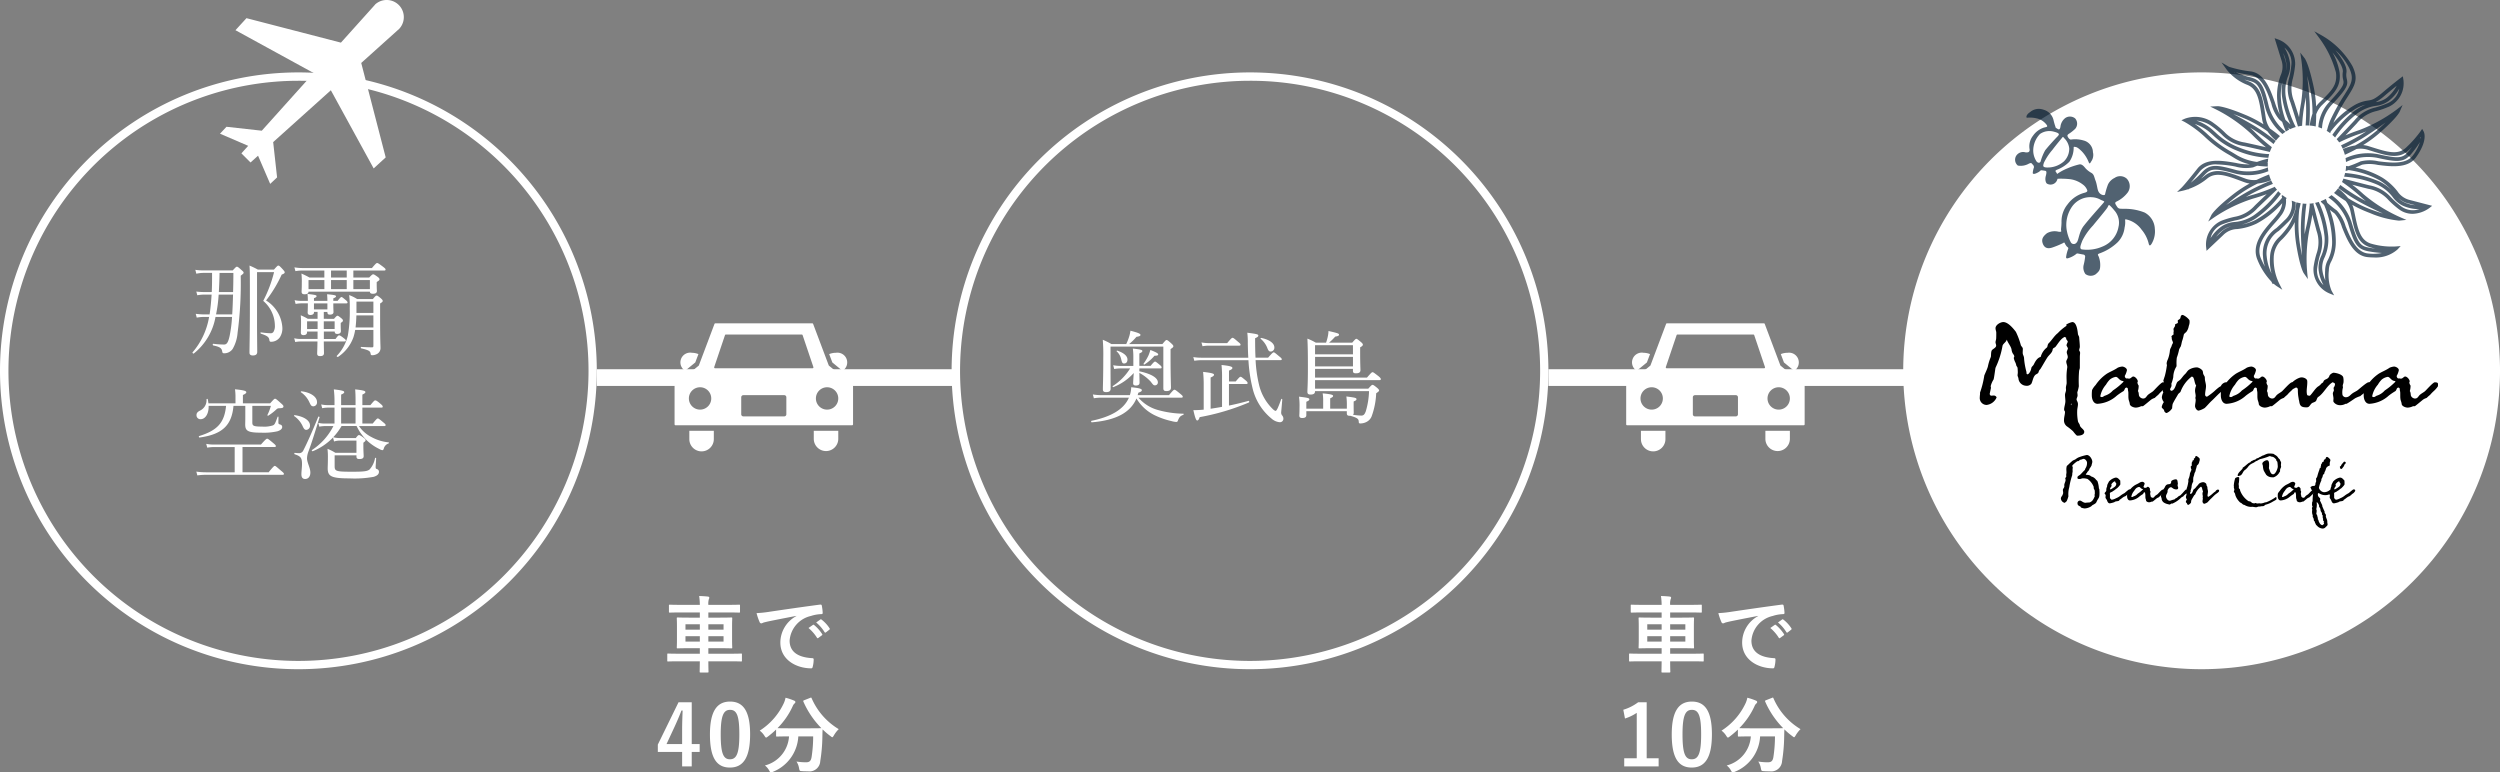 <svg xmlns="http://www.w3.org/2000/svg" xmlns:xlink="http://www.w3.org/1999/xlink" width="299.327" height="92.489" viewBox="0 0 299.327 92.489">
  <rect x="0" y="0" width="299.327" height="92.489" fill="#808080" stroke="none"/>
  <defs>
    <clipPath id="clip-path">
      <rect id="長方形_864" data-name="長方形 864" width="54.862" height="25.578"/>
    </clipPath>
  </defs>
  <g id="access_car_sp" transform="translate(-2953 -8586.773)">
    <path id="楕円形_18" data-name="楕円形 18" d="M35.727,1A34.736,34.736,0,0,0,22.21,67.725a34.736,34.736,0,0,0,27.034-64A34.508,34.508,0,0,0,35.727,1m0-1A35.727,35.727,0,1,1,0,35.727,35.727,35.727,0,0,1,35.727,0Z" transform="translate(2953 8595.443)" fill="#fff"/>
    <path id="パス_3771" data-name="パス 3771" d="M-17472.9-2406.5h-42.6v-2h42.6Z" transform="translate(20539.955 11039.481)" fill="#fff"/>
    <path id="パス_3937" data-name="パス 3937" d="M-10.2-6.624a8.008,8.008,0,0,1-1.032-.06l.12.444a4.778,4.778,0,0,1,.912-.084h.8c-.048.792-.12,1.584-.24,2.376h-.636A8.153,8.153,0,0,1-11.3-4.02l.12.456a4.958,4.958,0,0,1,.912-.084H-9.7A8.7,8.7,0,0,1-11.676.588c-.06.06.084.192.144.144a7.2,7.2,0,0,0,2.6-4.38h1.98A16.066,16.066,0,0,1-7.236-1.4c-.156.72-.312,1.056-.66,1.056A9.672,9.672,0,0,1-9.2-.432c-.084-.012-.084.192,0,.2.8.168,1,.324,1.068.7.024.192.084.24.252.24A1.221,1.221,0,0,0-6.876.18a4.584,4.584,0,0,0,.588-1.932A44.488,44.488,0,0,0-5.916-8.58c.312-.24.348-.276.348-.36s-.036-.132-.228-.3c-.408-.372-.492-.42-.576-.42s-.132.048-.5.444h-3.456a6.353,6.353,0,0,1-1.02-.072l.12.468a4.14,4.14,0,0,1,.912-.1h.972v.6q0,.9-.036,1.692Zm1.668,0c.036-.684.072-1.464.084-2.292h1.656c0,.768-.012,1.524-.036,2.292Zm1.7.3c-.024.792-.048,1.584-.1,2.376H-8.868a15.9,15.9,0,0,0,.312-2.376ZM-3.96-9.012h2.04a15.553,15.553,0,0,1-1.3,3.444A3.934,3.934,0,0,1-1.824-2.64a1.364,1.364,0,0,1-.168.78.369.369,0,0,1-.324.168A9.66,9.66,0,0,1-3.5-1.8c-.06-.012-.06.132,0,.156.78.264.972.4,1.02.78.012.144.072.192.216.192A1.279,1.279,0,0,0-1.236-1.2,1.95,1.95,0,0,0-.924-2.316a4.1,4.1,0,0,0-1.956-3.3,15.41,15.41,0,0,0,1.872-3.1c.288-.108.36-.168.36-.276,0-.072-.048-.144-.216-.336-.372-.408-.456-.468-.552-.468-.072,0-.132.048-.516.48H-3.864a9.43,9.43,0,0,0-1-.48c.048.5.048,1.068.048,4.56,0,3.684-.048,5.16-.048,5.868,0,.2.108.336.4.336.36,0,.528-.144.528-.432,0-.168-.012-1.152-.024-2.868ZM4.032-3.42v-.828h.432c0,.228.06.324.3.324.288,0,.432-.108.432-.312,0-.1-.024-.384-.024-1.032H6.72c.12,0,.156-.036.156-.108s-.048-.144-.168-.252c-.408-.336-.48-.4-.552-.4s-.156.06-.468.456H5.172v-.3c.252-.1.324-.156.324-.24,0-.12-.156-.168-1.068-.252.024.312.036.5.036.792H2.856v-.324c.252-.084.312-.156.312-.24,0-.12-.156-.156-1.08-.264.024.312.036.492.036.828h-.84A3.366,3.366,0,0,1,.54-5.652L.66-5.2a3.775,3.775,0,0,1,.648-.072h.816v.024c0,.732-.024.984-.024,1.068,0,.192.1.3.324.3.276,0,.432-.12.432-.312v-.06h.432v.828H2.112a6.091,6.091,0,0,0-.84-.42,7.726,7.726,0,0,1,.036.912c0,.816-.024,1.02-.024,1.164,0,.2.1.3.312.3q.432,0,.432-.36V-1.9h1.26v.888H1.26a2.9,2.9,0,0,1-.768-.084l.12.456A3.656,3.656,0,0,1,1.26-.708H3.276C3.264.18,3.24.588,3.24.732c0,.2.084.312.336.312.336,0,.48-.108.48-.36,0-.156-.012-.528-.024-1.392H6.516c.12,0,.156-.036.156-.12,0-.06-.06-.132-.2-.24-.408-.324-.516-.372-.6-.372s-.156.048-.432.432h-1.4V-1.9h1.3c0,.192.084.288.3.288.3,0,.444-.12.444-.36,0-.06-.024-.24-.024-.756v-.2c.24-.156.264-.2.264-.288S6.276-3.372,6.12-3.5c-.3-.24-.372-.288-.444-.288s-.144.048-.42.372Zm0,.3h1.3V-2.2h-1.3Zm-2,.924V-3.12h1.26V-2.2ZM4.464-4.548H2.856v-.72H4.464ZM7.572-8.364V-9.2h3.7c.108,0,.156-.036.156-.12s-.06-.144-.288-.324c-.54-.408-.636-.456-.72-.456s-.156.048-.624.6H1.464a5.438,5.438,0,0,1-.948-.084l.12.456A4.29,4.29,0,0,1,1.464-9.2H4.1v.84H2.328a10.386,10.386,0,0,0-.972-.48A8.682,8.682,0,0,1,1.4-7.728c0,.756-.024.936-.024,1.056,0,.216.1.312.348.312.324,0,.468-.1.48-.312H9.552c0,.18.132.252.372.252.3,0,.468-.108.468-.336,0-.072-.024-.288-.024-.852v-.216c.276-.18.336-.228.336-.324,0-.072-.036-.156-.228-.3-.372-.264-.444-.3-.528-.3s-.144.036-.48.384Zm0,.3h1.98v1.092H7.572Zm-3.468,0v1.092h-1.9V-8.064Zm2.676,0v1.092H4.9V-8.064Zm0-.3H4.9V-9.2H6.78ZM9.972-2.088V-.2c0,.156-.036.192-.168.192-.324,0-.672-.012-1.284-.048-.072,0-.084.156-.012.168.9.216,1.092.324,1.128.636.012.132.06.192.192.192a1.215,1.215,0,0,0,.648-.192A.792.792,0,0,0,10.824.06c0-.336-.048-.684-.048-3.936v-1.38c.276-.168.312-.228.312-.312s-.048-.144-.228-.312c-.348-.288-.42-.324-.5-.324s-.132.036-.456.42H8.028a4.784,4.784,0,0,0-.96-.48,10.172,10.172,0,0,1,.072,1.6,16.454,16.454,0,0,1-.228,3.252,5.235,5.235,0,0,1-1.32,2.424c-.06.06.084.168.156.12A4.732,4.732,0,0,0,7.572-1.188a5.826,5.826,0,0,0,.216-.9Zm0-1.74v1.44H7.836c.06-.48.084-.96.1-1.44Zm0-.3H7.944V-5.484H9.972ZM-7.668,7c-.192,1.992-1.02,2.94-3.216,3.612-.084.024-.036.192.048.18C-8.124,10.416-6.984,9.336-6.78,7h1.416V8.244c0,.624-.012.828-.012.984,0,.792.348.984,1.932.984a7.372,7.372,0,0,0,1.932-.168c.348-.108.564-.288.564-.5a.287.287,0,0,0-.216-.3c-.2-.06-.24-.1-.24-.24,0-.168.012-.456.012-.672,0-.048-.1-.06-.108-.012-.3.828-.36.936-.564,1.02a3.327,3.327,0,0,1-1.272.144c-1.02,0-1.188-.084-1.188-.48V7H-2.3a6.019,6.019,0,0,1-.42,1.1c-.024.048.072.1.108.072a5.96,5.96,0,0,0,.9-.684c.18-.168.228-.192.4-.2.408-.012.516-.06.516-.228,0-.072-.036-.144-.3-.372-.552-.5-.624-.54-.708-.54s-.144.06-.588.552H-5.652v-1c.324-.144.408-.24.408-.324,0-.132-.132-.24-1.356-.36a6.11,6.11,0,0,1,.06.8V6.7H-9.78a4.408,4.408,0,0,0-.084-.5c-.012-.06-.144-.036-.144.024a1.385,1.385,0,0,1-.828,1.368c-.264.144-.372.288-.372.516a.47.47,0,0,0,.48.492c.564,0,1-.624.972-1.6ZM-5.7,14.952V11.928h3.828c.12,0,.168-.036.168-.108s-.06-.156-.324-.372c-.552-.468-.648-.516-.72-.516s-.168.048-.744.7H-9.108a4.242,4.242,0,0,1-.936-.084l.12.456a5.415,5.415,0,0,1,.84-.072h2.448v3.024H-10.1a7.7,7.7,0,0,1-1.128-.084l.12.456a7.343,7.343,0,0,1,1-.072h9.2c.12,0,.168-.036.168-.108s-.06-.156-.348-.384c-.588-.516-.672-.576-.744-.576s-.168.06-.744.768ZM11.28,9.42c.108,0,.156-.036.156-.12s-.06-.144-.264-.312c-.5-.42-.588-.48-.672-.48s-.156.06-.612.612H8.652V7.212h2.28c.12,0,.156-.036.156-.12s-.048-.156-.252-.324c-.456-.4-.564-.42-.648-.42s-.156.06-.576.564h-.96V5.652c.288-.132.36-.216.36-.288,0-.132-.108-.216-1.224-.336.036.42.048.8.048,1.368v.516H6.108V5.652c.288-.12.372-.2.372-.288,0-.12-.132-.216-1.248-.336a11.127,11.127,0,0,1,.084,1.428v.456h-.84a3.47,3.47,0,0,1-.756-.084l.12.456a3.554,3.554,0,0,1,.66-.072h.816V9.12H4.176a3.273,3.273,0,0,1-.8-.084l.12.456A4.152,4.152,0,0,1,4.2,9.42h.984a7.45,7.45,0,0,1-2.568,2.868c-.06.036.024.168.1.144a7.03,7.03,0,0,0,2.424-1.644l.12.48a2.262,2.262,0,0,1,.756-.108H7.944v1.464H5.424a5.859,5.859,0,0,0-.948-.48,8.582,8.582,0,0,1,.048,1.092c0,.636-.024,1.08-.024,1.236,0,.948.4,1.212,2.592,1.212A12.76,12.76,0,0,0,10,15.5c.408-.12.636-.312.636-.588a.321.321,0,0,0-.228-.336c-.132-.036-.168-.1-.168-.24s.048-.7.06-1.056c0-.06-.12-.084-.132-.024a2.722,2.722,0,0,1-.66,1.368c-.288.216-.7.264-2.1.264-1.956,0-2.076-.072-2.076-.684V12.924H7.944v.144c0,.216.1.3.348.3.348,0,.516-.1.516-.348,0-.168-.036-.576-.036-1.26v-.348c.228-.168.264-.216.264-.3S9,10.98,8.808,10.824c-.384-.288-.48-.324-.564-.324s-.132.036-.384.36H6.012a3.569,3.569,0,0,1-.852-.1,7.219,7.219,0,0,0,1-1.344h1.8a5.981,5.981,0,0,0,1.3,1.788,5.9,5.9,0,0,0,1.416.96,1.042,1.042,0,0,0,.36.144c.1,0,.132-.06.18-.192a.881.881,0,0,1,.564-.612c.06-.012.072-.12.012-.132a5.439,5.439,0,0,1-2.076-.648A3.976,3.976,0,0,1,8.244,9.42Zm-5.172-.3V7.212H7.836V9.12ZM2.8,7.056a.462.462,0,0,0,.42-.516c0-.612-.744-1.152-1.872-1.284-.048,0-.1.084-.06.108a2.918,2.918,0,0,1,1,1.164C2.484,6.948,2.544,7.056,2.8,7.056Zm-.864,2.82a.482.482,0,0,0,.444-.528c0-.576-.684-1.068-1.836-1.236C.492,8.1.444,8.2.48,8.22a2.983,2.983,0,0,1,1,1.164C1.632,9.732,1.74,9.876,1.932,9.876ZM1.8,15.756c.372,0,.624-.288.624-.768,0-.564-.4-1.188-.4-1.716a2.478,2.478,0,0,1,.144-.732c.432-1.152.8-2.352,1.356-4.164.024-.072-.132-.132-.156-.06-.744,1.836-1.392,3.264-1.776,4a.554.554,0,0,1-.576.348,3.784,3.784,0,0,1-.444-.036c-.072-.012-.1.144-.024.168.744.24.876.456.876,1.176,0,.432-.072.876-.072,1.224C1.356,15.588,1.512,15.756,1.8,15.756Z" transform="translate(2987.735 8628.366)" fill="#fff"/>
    <path id="パス_3940" data-name="パス 3940" d="M-5.75-.56C-5.76.22-5.77.62-5.77.67c0,.1.01.11.11.11h.83c.11,0,.12-.01.12-.11,0-.04-.02-.45-.02-1.23h2.68c.88,0,1.18.02,1.24.02.09,0,.1-.01.1-.11v-.73c0-.1-.01-.11-.1-.11-.06,0-.36.02-1.24.02H-4.73v-.66h1.36c.98,0,1.33.02,1.39.02.1,0,.11-.01.11-.11,0-.06-.02-.32-.02-.95V-4.74c0-.62.02-.89.02-.95,0-.11-.01-.12-.11-.12-.06,0-.41.02-1.39.02H-4.73v-.62h2.38c.92,0,1.24.02,1.3.02.1,0,.11-.01.11-.12v-.73c0-.09-.01-.1-.11-.1-.06,0-.38.02-1.3.02H-4.73A1.914,1.914,0,0,1-4.67-8a.351.351,0,0,0,.05-.2c0-.05-.06-.1-.15-.11-.34-.04-.69-.06-1.06-.07a7.657,7.657,0,0,1,.08,1.06H-8.04c-.92,0-1.23-.02-1.29-.02-.11,0-.12.01-.12.1v.73c0,.11.01.12.12.12.06,0,.37-.02,1.29-.02h2.29v.62H-7.01c-.97,0-1.32-.02-1.39-.02-.1,0-.11.01-.11.12,0,.06.02.33.02.95v1.57c0,.63-.02.89-.02.95,0,.1.01.11.11.11.07,0,.42-.02,1.39-.02h1.26v.66H-8.31c-.88,0-1.18-.02-1.24-.02-.09,0-.1.01-.1.11v.73c0,.1.01.11.1.11.06,0,.36-.02,1.24-.02Zm2.84-2.36H-4.73v-.65h1.82Zm0-2.08v.65H-4.73V-5Zm-4.56.65V-5h1.72v.65Zm0,1.43v-.65h1.72v.65ZM5.81-5.98A3.618,3.618,0,0,0,3.89-2.81C3.89-.73,5.82.28,7.58.28c.12,0,.16-.06.19-.21a3.557,3.557,0,0,0,.11-.86c0-.11-.06-.15-.22-.15C5.92-1.05,5-1.75,5-3.04A3.277,3.277,0,0,1,7.55-5.99a4.462,4.462,0,0,1,1.22-.22c.13,0,.19-.03.19-.15a5.713,5.713,0,0,0-.11-.88c-.01-.07-.06-.13-.21-.11-2.58.34-4.78.67-6.01.85a13.8,13.8,0,0,1-1.59.17,6.968,6.968,0,0,0,.37,1.08.234.234,0,0,0,.19.15.584.584,0,0,0,.22-.08c.15-.05.25-.07.63-.16C3.52-5.56,4.59-5.77,5.81-6ZM7.26-4.55A4.962,4.962,0,0,1,8.27-3.39a.1.1,0,0,0,.17.03l.42-.31a.1.1,0,0,0,.03-.16A4.6,4.6,0,0,0,7.94-4.9c-.06-.05-.1-.06-.15-.02Zm.92-.66a4.731,4.731,0,0,1,1,1.15.1.1,0,0,0,.17.03l.4-.31a.116.116,0,0,0,.03-.18,4.176,4.176,0,0,0-.95-1.03c-.06-.05-.09-.06-.15-.02ZM-6.72,4.34H-8.3l-2.48,5.07v.88h2.91v1.73h1.15V10.29h.95V9.35h-.95ZM-7.87,9.35H-9.74l.94-2.02c.31-.67.6-1.34.85-2h.14c-.03.77-.06,1.53-.06,2.34Zm5.74-5.09c-1.54,0-2.41,1.11-2.41,3.94s.82,3.96,2.39,3.96S.27,11.01.27,8.18-.59,4.26-2.13,4.26Zm0,.99c.8,0,1.11.69,1.11,2.94s-.32,2.98-1.13,2.98c-.79,0-1.1-.73-1.1-2.98S-2.91,5.25-2.13,5.25ZM6.74,4.1c-.11.05-.13.06-.09.17A10.532,10.532,0,0,0,8.8,7.44c-.1.01-.43.02-1.3.02H4.81c-.77,0-1.12-.01-1.26-.02A9.024,9.024,0,0,0,5.38,4.79a.8.8,0,0,1,.23-.32.206.206,0,0,0,.08-.15c0-.07-.03-.12-.14-.17A7.016,7.016,0,0,0,4.51,3.8a2.828,2.828,0,0,1-.2.64,7.808,7.808,0,0,1-2.89,3.3,2.242,2.242,0,0,1,.56.61c.1.15.14.22.21.22.05,0,.11-.05.22-.13a10.9,10.9,0,0,0,.97-.83v.73c0,.1.01.11.11.11.06,0,.38-.02,1.32-.02h.12a3.85,3.85,0,0,1-2.89,3.48,1.889,1.889,0,0,1,.51.6c.1.17.13.24.21.24A.657.657,0,0,0,3,12.67,4.837,4.837,0,0,0,6.04,8.43H7.82a16.5,16.5,0,0,1-.19,2.48c-.08.46-.25.62-.67.62a7.452,7.452,0,0,1-1.14-.09,2.056,2.056,0,0,1,.31.8c.07.33.06.33.37.35.24.02.43.02.68.02a1.3,1.3,0,0,0,1.49-1.23,19.961,19.961,0,0,0,.25-2.8c.01-.35.01-.7.03-.99a8.274,8.274,0,0,0,.95.81c.1.08.16.13.21.13s.1-.07.19-.22a3.423,3.423,0,0,1,.58-.75A8.007,8.007,0,0,1,7.64,3.87c-.04-.1-.06-.11-.19-.05Z" transform="translate(3042.542 8666.513)" fill="#fff"/>
    <path id="楕円形_19" data-name="楕円形 19" d="M35.727,1A34.736,34.736,0,0,0,22.21,67.725a34.736,34.736,0,0,0,27.034-64A34.508,34.508,0,0,0,35.727,1m0-1A35.727,35.727,0,1,1,0,35.727,35.727,35.727,0,0,1,35.727,0Z" transform="translate(3066.937 8595.443)" fill="#fff"/>
    <path id="パス_3938" data-name="パス 3938" d="M-11.76-5.6h2.508c.12,0,.156-.036.156-.12s-.048-.168-.216-.3c-.408-.336-.492-.4-.564-.4s-.168.06-.54.516H-11.76V-7.392c.3-.132.36-.2.36-.288,0-.132-.132-.18-1.14-.3a7.134,7.134,0,0,1,.06,1.068V-5.9h-1.512a4.834,4.834,0,0,1-.9-.084l.12.456A3.949,3.949,0,0,1-13.98-5.6h1.116A6.692,6.692,0,0,1-14.94-3.492c-.048.036,0,.156.06.132a6.4,6.4,0,0,0,2.448-1.692c-.048.72-.072,1.14-.072,1.236,0,.168.1.264.324.264.3,0,.444-.108.444-.348,0-.156-.012-.468-.024-1.164a5.04,5.04,0,0,1,1.368,1.056c.3.4.348.432.5.432a.337.337,0,0,0,.348-.36c0-.54-.816-1.032-2.22-1.32Zm5.04,3.5c.12,0,.156-.036.156-.12s-.06-.144-.288-.336c-.528-.432-.612-.492-.7-.492s-.168.06-.66.648h-3.756a2.606,2.606,0,0,0,.084-.288c.324-.12.42-.18.42-.312,0-.168-.336-.252-1.272-.348A3.148,3.148,0,0,1-12.9-2.4h-3.372a6.791,6.791,0,0,1-1.056-.084l.12.456A5.446,5.446,0,0,1-16.26-2.1h3.252C-13.632-.672-15.18.192-17.484.672c-.084.012-.048.192.036.18,2.9-.24,4.632-1.176,5.34-2.856A5.218,5.218,0,0,0-9.984-.024,9.244,9.244,0,0,0-7.9.708a2.522,2.522,0,0,0,.552.1A.179.179,0,0,0-7.152.66c.192-.468.3-.564.66-.708.048-.012.048-.132,0-.132A11.765,11.765,0,0,1-9.54-.624,4.7,4.7,0,0,1-11.868-2.1Zm-6.264-6.42a6.488,6.488,0,0,0,.876-.864c.384-.06.48-.108.48-.24s-.312-.264-1.2-.492a4.422,4.422,0,0,1-.12.6,6.674,6.674,0,0,1-.384,1h-1.776a7.528,7.528,0,0,0-1.032-.516,21.943,21.943,0,0,1,.06,2.2c0,2.472-.048,3.24-.048,3.732,0,.24.108.336.4.336.36,0,.528-.12.528-.408,0-.516-.012-1.3-.012-3.24v-1.8h6.324v5c0,.252.12.324.372.324.372,0,.54-.132.54-.42,0-.312-.048-1.344-.048-3.408v-1.2c.276-.18.336-.24.336-.348,0-.072-.048-.144-.24-.324C-8.328-8.952-8.412-9-8.5-9s-.132.048-.5.48Zm-.6,2.328c.24,0,.4-.168.4-.468,0-.42-.42-.8-1.212-1.068-.048-.012-.12.048-.084.084a1.749,1.749,0,0,1,.552.972C-13.824-6.264-13.776-6.192-13.584-6.192Zm2.436.12a5.367,5.367,0,0,0,1.2-1.044c.348-.012.444-.048.444-.168s-.276-.264-.936-.528a6.114,6.114,0,0,1-.228.66,6.42,6.42,0,0,1-.588.984C-11.292-6.12-11.2-6.036-11.148-6.072ZM1.3-6.588a18.456,18.456,0,0,0,.48,3.3A6.693,6.693,0,0,0,4.068.408a1.712,1.712,0,0,0,.96.432A.413.413,0,0,0,5.484.4.576.576,0,0,0,5.364.06a.527.527,0,0,1-.144-.4c0-.072.06-.6.132-1.548,0-.048-.108-.1-.12-.048-.4,1.1-.552,1.416-.684,1.416-.072,0-.192-.072-.384-.264A5.973,5.973,0,0,1,2.556-3.7a16.172,16.172,0,0,1-.4-2.892H5.136c.108,0,.156-.036.156-.108S5.232-6.852,5-7.032c-.516-.432-.588-.492-.672-.492s-.168.06-.672.636H2.148C2.112-7.56,2.1-8.328,2.1-9.216c.312-.132.384-.216.384-.312,0-.144-.1-.192-1.32-.348a10.1,10.1,0,0,1,.06,1.3c.012.6.024,1.164.06,1.692H-4.332A5.627,5.627,0,0,1-5.3-6.96l.12.444a5.99,5.99,0,0,1,.876-.072ZM-1.032-3.732H1.044c.12,0,.156-.036.156-.12s-.048-.156-.228-.312C.528-4.536.444-4.6.36-4.6s-.156.06-.588.564h-.8V-5.34c.324-.132.408-.216.408-.312,0-.132-.144-.24-1.3-.36a14.885,14.885,0,0,1,.06,1.656V-1c-.456.084-.912.156-1.368.228V-4.512c.312-.132.408-.228.408-.324,0-.12-.144-.216-1.308-.348a14.635,14.635,0,0,1,.072,1.62v2.9l-.156.012c-.408.036-.744.048-1.08.048.216,1,.348,1.236.456,1.236s.2-.1.3-.4A27.538,27.538,0,0,0,1.356-1.524c.072-.036.036-.216-.048-.192-.792.216-1.572.408-2.34.564ZM3.984-7.62a.46.46,0,0,0,.42-.492c0-.492-.576-.936-1.572-1.14-.048-.012-.108.06-.072.1A2.755,2.755,0,0,1,3.54-8.1C3.684-7.716,3.768-7.62,3.984-7.62ZM-4.2-8.256a4.1,4.1,0,0,1,.816-.072H.2c.108,0,.156-.036.156-.12S.3-8.592.06-8.784c-.492-.432-.576-.48-.66-.48s-.156.048-.648.636H-3.4a5.084,5.084,0,0,1-.924-.084ZM13.9-1.644c.288-.12.336-.18.336-.264,0-.156-.084-.192-1.212-.336a6.446,6.446,0,0,1,.06.96v.5H11.088V-2.016c.276-.132.348-.2.348-.288,0-.12-.132-.2-1.248-.312a5.345,5.345,0,0,1,.06.924V-.78H8.232v-.828c.288-.12.36-.192.36-.288,0-.144-.132-.192-1.236-.324a8.326,8.326,0,0,1,.06,1.344c0,.624-.024.852-.024.912,0,.216.1.3.36.3.324,0,.48-.108.48-.348V-.48H13.08v.264c0,.2.1.288.336.288H13.5c.84.24,1,.372,1.008.7,0,.168.048.216.192.216a1.573,1.573,0,0,0,.756-.192,1.282,1.282,0,0,0,.6-.672,9.06,9.06,0,0,0,.54-2.748c.288-.2.348-.264.348-.336s-.036-.132-.216-.3c-.408-.336-.492-.372-.564-.372s-.144.036-.516.456H9.276V-4.2h7.716c.12,0,.156-.036.156-.12s-.048-.156-.288-.36c-.528-.408-.612-.468-.7-.468s-.156.06-.672.648H9.276V-5.544h4.536v.216c0,.228.084.312.348.312.384,0,.552-.108.552-.384,0-.18-.036-.78-.036-2.04v-.684c.264-.144.324-.228.324-.324,0-.072-.036-.144-.228-.312-.408-.336-.48-.384-.552-.384s-.144.048-.492.456H10.956a6.846,6.846,0,0,0,.732-.72c.36-.06.456-.108.456-.24s-.192-.192-1.26-.432a3.218,3.218,0,0,1-.06.552,5.563,5.563,0,0,1-.228.84H9.36a6.886,6.886,0,0,0-1-.48c.048.96.06,1.884.06,3.468,0,2.016-.06,2.58-.06,2.892,0,.24.1.336.384.336.336,0,.528-.108.528-.372V-2.88h6.468a9.42,9.42,0,0,1-.384,2.4c-.144.384-.264.528-.552.528a7.764,7.764,0,0,1-.984-.1A.338.338,0,0,0,13.908-.3c0-.108-.012-.4-.012-1.056Zm-.084-5.64H9.276v-1.1h4.536Zm-4.536.3h4.536v1.14H9.276Z" transform="translate(3101.176 8636.485)" fill="#fff"/>
    <path id="ifn0130" d="M390.884,1918.934l-4.09,4.552-11.308-2.93-1.32,1.441,9.359,5.125-6.206,6.908-4.229-.469-.775.827,3.375,1.454-.812.9,1.093,1.093.9-.811,1.453,3.375.826-.776-.468-4.228,6.907-6.207,5.125,9.359,1.44-1.32-2.929-11.308,4.551-4.09a2.052,2.052,0,0,0-2.9-2.9Z" transform="translate(2607.025 6668.392)" fill="#fff"/>
    <path id="ifn1078" d="M1757.868,300a.115.115,0,0,0-.107.075l-1.875,4.98-2.86,2.342a.115.115,0,0,0-.042.088v4.606a.114.114,0,0,0,.115.115h21.139a.115.115,0,0,0,.115-.115v-4.607a.115.115,0,0,0-.043-.088l-2.86-2.342-1.875-4.98a.115.115,0,0,0-.107-.075Zm1.262,1.339h9.076a.115.115,0,0,1,.109.078l1.289,3.819a.118.118,0,0,1-.015.1.115.115,0,0,1-.094.048H1757.84a.116.116,0,0,1-.094-.048.118.118,0,0,1-.016-.1l1.29-3.819a.115.115,0,0,1,.109-.078Zm13.148,2.188a2.159,2.159,0,0,0-.734.139l-.047.019.377,1,1.215,1a1.17,1.17,0,0,0-.812-2.153Zm-17.219,0a1.17,1.17,0,0,0-.811,2.153l1.215-.995.376-1c-.016-.006-.029-.013-.047-.019a2.157,2.157,0,0,0-.733-.139Zm16.158,4.128a1.339,1.339,0,1,1-1.311,1.366A1.339,1.339,0,0,1,1771.217,307.655Zm-15.209,0a1.339,1.339,0,1,1-1.31,1.367A1.339,1.339,0,0,1,1756.008,307.655Zm5.208.946h4.9a.25.25,0,0,1,.251.251v2.039a.251.251,0,0,1-.251.251h-4.9a.25.25,0,0,1-.251-.251v-2.038a.251.251,0,0,1,.251-.251Zm-6.465,4.27v.994a1.466,1.466,0,1,0,2.932,0v-.994Zm14.9,0v.994a1.467,1.467,0,0,0,2.933,0v-.994Z" transform="translate(1280.783 8325.485)" fill="#fff"/>
    <path id="パス_3939" data-name="パス 3939" d="M35.727,0A35.727,35.727,0,1,1,0,35.727,35.727,35.727,0,0,1,35.727,0Z" transform="translate(3180.874 8595.442)" fill="#fff"/>
    <g id="グループ_7468" data-name="グループ 7468" transform="translate(3190.041 8624.48)" clip-path="url(#clip-path)">
      <path id="パス_3882" data-name="パス 3882" d="M11.153,267.6a6.985,6.985,0,0,0-.739-.588.885.885,0,0,1-.331-.739c0-.362.12-.663.12-.995,0-.06-.105-.121-.105-.271,0-.3.151-.678.151-.995,0-.241-.045-.5-.045-.754,0-.211.121-.392.121-.6,0-.09-.015-.166-.015-.226,0-.211.09-.437.09-.6,0-.241-.015-.5-.015-.723a6.855,6.855,0,0,1,.09-1.13v-.045c.015-.2-.121-.437-.121-.663,0-.166.181-.347.181-.543,0-.211-.121-.407-.121-.573,0-.181.136-.332.136-.467,0-.075-.166-.286-.166-.392a1.939,1.939,0,0,1,.151-.377c0-.121-.136-.256-.181-.331-.03-.03,0-.151-.015-.166-.03-.03-.136-.075-.151-.106-.467.166-.814.8-1.115,1.176-.09.121-.331.151-.347.332-.045.392-.422.633-.633.949-.271.422-.528.889-.769,1.281-.151.271-.166.105-.3.512-.03.136-.286.211-.392.316-.271.286-.3.754-.467,1.055a.717.717,0,0,1-.648.226.954.954,0,0,1-.889-.874c-.015-.136-.105-.256-.105-.377,0-.105.03-.211.03-.347,0-.151-.015-.377-.03-.543-.015-.09-.136-.226-.151-.286a1.434,1.434,0,0,0-.136-.407,2.013,2.013,0,0,1-.166-.482c0-.075.06-.106.06-.2,0-.136-.151-.286-.211-.407a1.376,1.376,0,0,1-.121-.452c-.106-.407-.407-.708-.558-1.13H3.225c-.075.286-.407.437-.5.708a10.065,10.065,0,0,1-.844,2.653c-.015.03-.151,1.13-.226,1.387a2.73,2.73,0,0,0-.347.8c0,.075.03.151.03.211,0,.03-.136.633-.151.723.015.121.09.211.181.211s.2-.015.3-.015a.358.358,0,0,1,.347.226,1.489,1.489,0,0,1-1.191.9A.825.825,0,0,1,0,263.542a3.476,3.476,0,0,1,.03-.362v-.2a10.942,10.942,0,0,0,.512-2.05c.135-.332.316-.693.422-1.04a5.826,5.826,0,0,1,.347-1.145c.06-.106,0-.633.136-.829.121-.166.512-.3.512-.558,0-.151-.075-.256-.075-.407,0-.105.06-.271.075-.407.015-.241.015-.467.015-.739,0-.166-.09-.316-.09-.527,0-.407.588-.739.934-.739.558,0,1.176.739,1.507,1.176a8.909,8.909,0,0,1,.573,1.522c.03.211.256.3.256.512,0,.151-.015.3-.015.452,0,.316.166.362.166.754a8.979,8.979,0,0,0,.286,1.567v.121c0,.06.045.151.121.151.151,0,.331-.316.377-.452a1.566,1.566,0,0,0,.09-.332c.06-.166.226-.241.3-.422.166-.332.407-.784.814-.874a2.129,2.129,0,0,1,.723-1.115c.121-.09.06-.286.211-.5.362-.332.693-.919,1.115-1.236a5.535,5.535,0,0,1,.995-.844c.045-.03.06-.06.015-.181a2.321,2.321,0,0,1,.723-.3c.528,0,.633,1.04.678,1.432.015.136.136.256.151.422.015.316.075.769.075,1.115,0,.121-.075.256-.075.377,0,.151.106.151.106.347,0,.151-.03.286-.03.482V260c0,.121-.075.256-.09.407a14.422,14.422,0,0,0-.03,1.809,4.1,4.1,0,0,1-.181.723c0,.12.03.256.03.392,0,.166-.121.316-.121.467s.166.286.166.573c0,.256-.09.527-.09.784a5.7,5.7,0,0,0,.09,1.251c.03.181.181.3.226.482.03.286.528.5.528.784,0,.392-.5.467-.769.467h-.075c-.106,0-.437-.452-.512-.543m-.241-3.15v.03h.045c0-.03.03-.136.03-.181h.075l-.075.015c-.075-.015-.075.06-.075.136" transform="translate(0 -253.685)"/>
      <path id="パス_3883" data-name="パス 3883" d="M114.9,301.045a.2.2,0,0,0-.181-.121c-.03,0-.03.03-.06.03-.121.015-.136.271-.271.392a7.5,7.5,0,0,0-.8.543,3.754,3.754,0,0,1-2.306.98c-.528,0-.693-.6-.693-.995a4.568,4.568,0,0,1,.03-.648,2.3,2.3,0,0,1,.422-.6,5,5,0,0,1,1.236-1.281c.362-.271.949-.467,1.417-.8a1.8,1.8,0,0,1,.528-.136c.2,0,.573.181.573.437a2.266,2.266,0,0,1-.256.678.341.341,0,0,0,.181.317.534.534,0,0,1,.09-.015c.09,0,.151.03.241.03.211,0,.347-.256.5-.256.241,0,.543.377.543.573,0,.075-.045.121-.045.151a.747.747,0,0,0,.151.362,2.35,2.35,0,0,1-.09.663c.121.166.09.392.136.558a.574.574,0,0,0,.467.332c.377,0,.392-.286.648-.482.12-.105.392-.256.543-.377.106-.075.98-1.085,1.191-1.085.316,0,.392.075.392.241a1.3,1.3,0,0,1-.015.241,3.006,3.006,0,0,1-.5.573,4.358,4.358,0,0,0-.437.452,4.21,4.21,0,0,0-.377.332c-.045.06-.271.075-.528.286-.181.151-.723.6-.9.724-.09.03-.151,0-.241.015a1.58,1.58,0,0,1-.633.166c-.256,0-.708-.166-.723-.452-.015-.226-.151-.437-.151-.663-.03-.105,0-.678-.03-.8a1.485,1.485,0,0,1-.045-.362m-1.462-1.4a1.463,1.463,0,0,0-.708.331,3,3,0,0,0-.452.6,2.944,2.944,0,0,0-.678,1.372c0,.06.045.09.121.105h.015c.136.045.286-.105.392-.151a2.126,2.126,0,0,0,.98-.633,7.788,7.788,0,0,0,1.266-1.04c0-.015-.015-.06-.015-.09-.512-.015-.6-.5-.919-.5" transform="translate(-97.176 -292.228)"/>
      <path id="パス_3884" data-name="パス 3884" d="M181.65,251.562a6.779,6.779,0,0,1-.286,1.025,5.6,5.6,0,0,0-.03.889.62.62,0,0,1-.015.166,2.47,2.47,0,0,0-.377,1.266,4.124,4.124,0,0,1-.226.784c0,.06.015.121.015.2,0,.241-.166.316-.166.5,0,.06.075.12.121.151.452,0,.558-.769.723-1.025.075-.106.286-.211.392-.331.211-.226.316-.422.543-.633.181-.166.256-.362.452-.512a1.809,1.809,0,0,1,.934-.3h.075a1.116,1.116,0,0,1,.618.362c.106.151.06.362.136.482.106.226.166.2.166.482,0,.3.136.6.136.919s-.105.663-.105,1.01a.238.238,0,0,0,.226.256,7.174,7.174,0,0,0,.9-.678,5.563,5.563,0,0,1,.512-.437c.075-.075.151-.075.2-.121.09-.075.09-.151.166-.226a.855.855,0,0,1,.407-.256c.347,0,.362.075.362.226a.623.623,0,0,1-.03.226,2.533,2.533,0,0,1-.512.452,5.036,5.036,0,0,0-.573.452c-.151.136-.693.693-.829.814-.332.3-.558.6-.874.9a2.779,2.779,0,0,1-.724.316c-.256,0-.437-.362-.437-.543,0-.226.075-.482.075-.708a.514.514,0,0,0-.045-.256,1.146,1.146,0,0,0,.045-.241c0-.2-.075-.422-.075-.633a1.583,1.583,0,0,1,.136-.618c-.211-.3-.181-.708-.362-.995-.03-.06-.121-.06-.166-.09a4.025,4.025,0,0,0-1.341,1.809c-.015.075-.226.2-.3.316-.2.362-.467.769-.648,1.161a2.964,2.964,0,0,0-.06.512,1.433,1.433,0,0,1-.663.573.367.367,0,0,1-.3-.317c-.03-.151-.286-.256-.286-.407a1.431,1.431,0,0,1,.256-.588,1.07,1.07,0,0,1-.241-.573,1.573,1.573,0,0,1,.181-.588c-.075-.06-.075-.226-.075-.316,0-.226.015-.437.015-.663,0-.045.121-.09.121-.2,0-.09-.06-.151-.06-.241v-.03c.075-.181.106-.331.166-.482a9.44,9.44,0,0,0,.241-1.206c.045-.105-.015-.226-.015-.347a1.489,1.489,0,0,1,.151-.482,3.985,3.985,0,0,0,.241-1.055c.03-.256.181-.377.226-.618.03-.106.136-.211.136-.332,0-.105-.181-.362-.136-.573a.454.454,0,0,1-.045-.135c0-.075.2-.226.271-.271v-.03c-.075-.166.045-.316-.015-.482a.483.483,0,0,1,.015-.211c.06-.106.226-.3.151-.407.06-.181.407-.136.347-.331a.206.206,0,0,1,0-.106c-.075-.166.181-.166.286-.347.075-.181.03-.407.316-.407a2.041,2.041,0,0,1,.784.618,1.214,1.214,0,0,1-.075.693,1.582,1.582,0,0,1-.3.723c-.106.105-.271.211-.3.332a6.037,6.037,0,0,1-.166.663c-.075.136-.105.512-.211.769a1.8,1.8,0,0,0-.166.3" transform="translate(-157.776 -247.462)"/>
      <path id="パス_3885" data-name="パス 3885" d="M242.265,301.045a.2.2,0,0,0-.181-.121c-.03,0-.03.03-.06.03-.12.015-.135.271-.271.392a7.524,7.524,0,0,0-.8.543,3.754,3.754,0,0,1-2.306.98c-.528,0-.693-.6-.693-.995a4.548,4.548,0,0,1,.03-.648,2.3,2.3,0,0,1,.422-.6,5,5,0,0,1,1.236-1.281c.362-.271.95-.467,1.417-.8a1.8,1.8,0,0,1,.527-.136c.2,0,.573.181.573.437a2.266,2.266,0,0,1-.256.678.341.341,0,0,0,.181.317.536.536,0,0,1,.09-.015c.09,0,.151.03.241.03.211,0,.347-.256.5-.256.241,0,.543.377.543.573,0,.075-.045.121-.045.151a.747.747,0,0,0,.151.362,2.355,2.355,0,0,1-.09.663c.12.166.09.392.135.558a.574.574,0,0,0,.467.332c.377,0,.392-.286.648-.482.121-.105.392-.256.543-.377.106-.075.98-1.085,1.191-1.085.317,0,.392.075.392.241a1.291,1.291,0,0,1-.015.241,3,3,0,0,1-.5.573,4.413,4.413,0,0,0-.437.452,4.209,4.209,0,0,0-.377.332c-.045.06-.271.075-.528.286-.181.151-.723.6-.9.724-.09.03-.151,0-.241.015a1.579,1.579,0,0,1-.633.166c-.256,0-.708-.166-.724-.452-.015-.226-.151-.437-.151-.663-.03-.105,0-.678-.03-.8a1.491,1.491,0,0,1-.045-.362m-1.462-1.4a1.462,1.462,0,0,0-.708.331,3,3,0,0,0-.452.6,2.944,2.944,0,0,0-.678,1.372c0,.06.045.09.12.105h.015c.136.045.286-.105.392-.151a2.126,2.126,0,0,0,.98-.633,7.788,7.788,0,0,0,1.266-1.04c0-.015-.015-.06-.015-.09-.512-.015-.6-.5-.919-.5" transform="translate(-209.092 -292.228)"/>
      <path id="パス_3886" data-name="パス 3886" d="M317.327,306.093a3.152,3.152,0,0,1-.573.512,3.907,3.907,0,0,0-.5.407,2.761,2.761,0,0,0-.362.286,3.9,3.9,0,0,0-.618.256c-.2.136-.829.573-1.025.663-.06.015-.075-.015-.151.015a1.269,1.269,0,0,1-.633.151.931.931,0,0,1-.784-.407c-.045-.166.03-.347-.015-.543-.015-.151-.06-.332-.06-.452s.075-.2.121-.362c.015-.091-.075-.286,0-.377a.651.651,0,0,0,.136-.392c0-.105-.2-.181-.286-.211-.663.392-.995,1.221-1.658,1.718-.2.09-.226.347-.316.5-.075.136-.347.2-.482.271-.181.136-.241.3-.392.437a.475.475,0,0,1-.332.075c-.663,0-.754-.271-.829-.784a1.328,1.328,0,0,1-.06-.3,4.693,4.693,0,0,1-.09-.934c0-.091,0-.347-.2-.347-.136,0-.211.135-.377.135-.136,0-.166-.075-.2-.166-.015-.151.06-.286.045-.437-.015-.226.8-.754,1.176-.754.256,0,.648.151.678.422.045.482-.121,1.055-.045,1.522.015.136.045.241.226.241.045,0,.075.015.136.015.316-.3.678-.949,1.04-1.145a1.394,1.394,0,0,0,.316-.286c.06-.09.226-.12.256-.241.136-.407.573-.181.754-.784a.994.994,0,0,1,.437-.3c.316,0,1.115.2,1.191.558a2.007,2.007,0,0,1,.03.6c-.015.136-.075.241-.09.377-.015.09.045.166.015.271a2.107,2.107,0,0,0-.045.859.436.436,0,0,0,.392.271c.392,0,.543-.286.784-.452.151-.12.452-.256.6-.362.121-.075,1.115-.98,1.341-.98.347,0,.467.075.467.226a.623.623,0,0,1-.03.226" transform="translate(-270.333 -297.577)"/>
      <path id="パス_3887" data-name="パス 3887" d="M383.3,301.045a.2.2,0,0,0-.181-.121c-.03,0-.03.03-.06.03-.12.015-.136.271-.271.392a7.521,7.521,0,0,0-.8.543,3.754,3.754,0,0,1-2.306.98c-.527,0-.693-.6-.693-.995a4.539,4.539,0,0,1,.03-.648,2.3,2.3,0,0,1,.422-.6,5,5,0,0,1,1.236-1.281c.362-.271.949-.467,1.417-.8a1.8,1.8,0,0,1,.527-.136c.2,0,.573.181.573.437a2.266,2.266,0,0,1-.256.678.341.341,0,0,0,.181.317.535.535,0,0,1,.09-.015c.09,0,.151.03.241.03.211,0,.347-.256.5-.256.241,0,.543.377.543.573,0,.075-.045.121-.045.151a.747.747,0,0,0,.151.362,2.351,2.351,0,0,1-.09.663c.121.166.09.392.136.558a.574.574,0,0,0,.467.332c.377,0,.392-.286.648-.482.121-.105.392-.256.543-.377.106-.075.98-1.085,1.191-1.085.317,0,.392.075.392.241a1.292,1.292,0,0,1-.015.241,3,3,0,0,1-.5.573,4.393,4.393,0,0,0-.437.452,4.2,4.2,0,0,0-.377.332c-.045.06-.271.075-.528.286-.181.151-.724.6-.9.724-.09.03-.151,0-.241.015a1.579,1.579,0,0,1-.633.166c-.256,0-.708-.166-.724-.452-.015-.226-.151-.437-.151-.663-.03-.105,0-.678-.03-.8a1.492,1.492,0,0,1-.045-.362m-1.462-1.4a1.462,1.462,0,0,0-.708.331,3,3,0,0,0-.452.6,2.944,2.944,0,0,0-.678,1.372c0,.06.045.09.12.105h.015c.136.045.286-.105.392-.151a2.126,2.126,0,0,0,.98-.633,7.788,7.788,0,0,0,1.266-1.04c0-.015-.015-.06-.015-.09-.512-.015-.6-.5-.919-.5" transform="translate(-333.021 -292.228)"/>
      <path id="パス_3888" data-name="パス 3888" d="M84.268,391.447c-.075.173-.324.263-.489.369-.06.038-.075.09-.143.128a1.572,1.572,0,0,1-.76.248,1.481,1.481,0,0,1-.437-.105c-.045-.03-.053-.128-.128-.151-.188-.068-.3-.165-.3-.354a.3.3,0,0,1,.3-.331c.166,0,.376.263.655.263a3.966,3.966,0,0,1,.489-.038c.391-.143.482-.444.625-.745v-.038c0-.03-.03-.068-.038-.1a.69.69,0,0,0,.045-.188c0-.09-.008-.2-.008-.3,0-.135-.135-.263-.135-.391,0-.023.015-.038.015-.075v-.008a2.005,2.005,0,0,0-.753-.971,1.818,1.818,0,0,0-.587-.075c-.09,0-.2.083-.346.083s-.271,0-.271-.158a.241.241,0,0,1,.038-.143c.015-.045.211-.151.271-.2.218-.188.369-.4.572-.572a1.554,1.554,0,0,0,.068-.181,1.172,1.172,0,0,0,.2-.715c0-.158-.2-.444-.414-.444a1.311,1.311,0,0,0-.263.083c-.053.015-.083.015-.143.03-.075.038-.128.12-.188.143-.038.03-.113,0-.165.038-.105.053-.595.452-.595.542,0,.068.06.128.06.211s-.023.143-.023.218.008.15.008.226c0,.1-.045.211-.045.339a.786.786,0,0,1-.007.128,8.987,8.987,0,0,0-.339,1.362v.038a2.972,2.972,0,0,0-.113,1.121,3.423,3.423,0,0,1-.211.587,1.93,1.93,0,0,1-.233.2.575.575,0,0,1-.459-.519c0-.211.233-.376.218-.489a.367.367,0,0,0,.053-.211c0-.113-.03-.211-.03-.324,0-.143.173-.278.173-.429,0-.053-.008-.105-.008-.143,0-.218.158-.414.158-.64,0-.06-.038-.105-.038-.158,0-.068.128-.211.128-.286,0-.03-.023-.068-.023-.09,0-.128.038-.241.038-.361s-.015-.226-.015-.346a1.507,1.507,0,0,1,.053-.406c.023-.045.12-.113.151-.143a7,7,0,0,1,.549-.5c.1-.068.241-.105.339-.166a1.873,1.873,0,0,1,.339-.218,5.9,5.9,0,0,1,1.016-.3c.369,0,.662.534.662.805,0,.166-.083.3-.083.444,0,.007-.023.007-.023.023a1.671,1.671,0,0,1-.218.346.9.9,0,0,1-.06.166,1.062,1.062,0,0,1-.211.248c-.03.038-.015.075-.045.12-.03.03-.135.1-.135.15v.023c.023.06.113.045.181.053a1.258,1.258,0,0,1,.3.068c.075.038.12.113.226.143a.974.974,0,0,1,.5.354c.053.075.135.113.181.188a2.951,2.951,0,0,1,.173.835c.008.06.06.113.06.166,0,.128.015.271.015.4,0,.715-.128.542-.369,1.114" transform="translate(-70.311 -369.022)"/>
      <path id="パス_3889" data-name="パス 3889" d="M124.4,410.983a3.014,3.014,0,0,1-.527.135c-.211,0-.286-.233-.339-.369-.038-.1-.12-.181-.158-.263-.045-.105.015-.248,0-.339-.015-.128-.128-.128-.12-.241.008-.09.158-.158.2-.316a1.134,1.134,0,0,1,.015-.271c.015-.1.083-.173.083-.263.008-.218.12-.324.211-.542a1.541,1.541,0,0,1,.692-.451c.346-.12.512.181.67.331,0,.12.008.226.008.339a.5.5,0,0,1-.008.143,2.206,2.206,0,0,1-.331.384c-.068.06-.045.06-.083.075-.135.06-.173.158-.369.263-.03.022-.105.068-.151.105-.113.083-.233.075-.309.188.008.128.008.459.008.595a.384.384,0,0,0,.151.135c.023.015-.007.068.023.068h.023a1.458,1.458,0,0,0,.527-.181,2.02,2.02,0,0,0,.595-.361,3.969,3.969,0,0,1,.422-.256c.06-.038.489-.444.58-.444.173,0,.2.06.2.135a.165.165,0,0,1-.03.1,1.052,1.052,0,0,1-.241.256.57.57,0,0,0-.218.188c-.068.023-.12.1-.151.113-.045.038-.135.045-.256.12-.2.128-.271.218-.467.331-.038.03-.038.105-.09.12-.233.09-.376.023-.549.173m0-2.484c-.1.045-.354.271-.354.384,0,.03.03.06.03.12,0,.113-.18.218-.18.391,0,.053.053.053.1.038.053-.03.09-.053.12-.068.294-.2.527-.286.519-.625,0-.045-.1-.083-.1-.15a.094.094,0,0,0-.135-.09" transform="translate(-108.307 -388.558)"/>
      <path id="パス_3890" data-name="パス 3890" d="M147.563,413.49a.1.1,0,0,0-.09-.06c-.015,0-.015.015-.03.015-.06.008-.068.135-.135.2a3.751,3.751,0,0,0-.4.271,1.875,1.875,0,0,1-1.152.489c-.263,0-.346-.3-.346-.5a2.256,2.256,0,0,1,.015-.324,1.15,1.15,0,0,1,.211-.3,2.5,2.5,0,0,1,.617-.64c.181-.135.474-.233.708-.4a.9.9,0,0,1,.263-.068c.1,0,.286.09.286.218a1.132,1.132,0,0,1-.128.339.171.171,0,0,0,.09.158.272.272,0,0,1,.045-.007c.045,0,.075.015.12.015.105,0,.173-.128.248-.128.12,0,.271.188.271.286,0,.038-.023.06-.023.075a.373.373,0,0,0,.075.181,1.174,1.174,0,0,1-.045.331c.06.083.045.2.068.279a.287.287,0,0,0,.233.166c.188,0,.2-.143.324-.241.06-.053.2-.128.271-.188.053-.038.489-.542.595-.542.158,0,.2.038.2.12a.659.659,0,0,1-.007.12,1.51,1.51,0,0,1-.248.286,2.2,2.2,0,0,0-.218.226,2.1,2.1,0,0,0-.188.166c-.023.03-.135.038-.263.143-.09.075-.361.3-.452.361-.045.015-.075,0-.12.008a.789.789,0,0,1-.316.083c-.128,0-.354-.083-.361-.226-.008-.113-.075-.218-.075-.331-.015-.053,0-.339-.015-.4a.742.742,0,0,1-.023-.181m-.73-.7a.73.73,0,0,0-.354.166,1.5,1.5,0,0,0-.226.3,1.47,1.47,0,0,0-.339.685c0,.03.023.045.06.053h.008c.068.023.143-.053.2-.075a1.061,1.061,0,0,0,.489-.316,3.882,3.882,0,0,0,.632-.519c0-.008-.008-.03-.008-.045-.256-.007-.3-.248-.459-.248" transform="translate(-127.773 -392.194)"/>
      <path id="パス_3891" data-name="パス 3891" d="M180.1,412.6c-.06.03-.128.105-.211.113-.038.015-.181-.045-.263-.053a1.569,1.569,0,0,1-.361-.143.64.64,0,0,1-.339-.572c0-.023-.075-.113-.075-.2a2.119,2.119,0,0,1,.045-.316c.008-.045.075-.143.075-.181s-.008-.053-.008-.083.286-.4.331-.482c.075-.166.158-.346.384-.391.181-.03.294.008.376-.166.038-.1-.015-.166.083-.263a.972.972,0,0,1,.482-.166c.248,0,.211.294.248.429,0,.015.008.03.008.06,0,.075-.03.158-.03.233,0,.113.068.211.068.3a.184.184,0,0,1-.2.188c-.414,0-.519-.263-.655-.263-.211,0-.346.211-.414.376v.121c0,.211-.188.369-.188.594s.226.565.489.519c.015,0,.023-.007.038-.007a4.1,4.1,0,0,1,.5-.151c.023-.015.113-.128.158-.135.181-.053.279-.263.459-.3.083-.03.233-.218.286-.263s.422-.5.5-.5.166.03.166.12a.257.257,0,0,1-.015.105.44.44,0,0,1-.151.271,2.047,2.047,0,0,0-.248.211c-.045.023-.1.128-.135.151a.816.816,0,0,0-.226.128,3.328,3.328,0,0,1-1.046.715c-.038.015-.083-.007-.135,0" transform="translate(-157.159 -390.014)"/>
      <path id="パス_3892" data-name="パス 3892" d="M204.406,388.778a3.4,3.4,0,0,1-.143.512,2.789,2.789,0,0,0-.015.444.309.309,0,0,1-.008.083,1.233,1.233,0,0,0-.188.632,2.051,2.051,0,0,1-.113.391c0,.03.008.06.008.1,0,.12-.083.158-.083.248,0,.03.038.06.06.075.226,0,.278-.384.361-.512.038-.053.143-.105.2-.166.105-.113.158-.211.271-.316.09-.083.128-.181.226-.256a.9.9,0,0,1,.467-.151h.038a.556.556,0,0,1,.309.181c.053.075.03.181.068.241.053.113.083.1.083.241s.068.3.068.459-.053.331-.053.5a.119.119,0,0,0,.113.128,3.6,3.6,0,0,0,.452-.339,2.75,2.75,0,0,1,.256-.218c.038-.038.075-.038.1-.06.045-.038.045-.075.083-.113a.428.428,0,0,1,.2-.128c.173,0,.181.038.181.113a.312.312,0,0,1-.015.113,1.263,1.263,0,0,1-.256.226,2.515,2.515,0,0,0-.286.226c-.075.068-.346.346-.414.406-.166.15-.279.3-.437.452a1.393,1.393,0,0,1-.361.158c-.128,0-.218-.181-.218-.271,0-.113.038-.241.038-.354a.258.258,0,0,0-.023-.128.567.567,0,0,0,.023-.12c0-.1-.038-.211-.038-.316a.791.791,0,0,1,.068-.309c-.105-.151-.09-.354-.181-.5-.015-.03-.06-.03-.083-.045a2.011,2.011,0,0,0-.67.9c-.008.038-.113.1-.151.158-.1.181-.233.384-.324.579a1.485,1.485,0,0,0-.03.256.716.716,0,0,1-.331.286.183.183,0,0,1-.151-.158c-.015-.075-.143-.128-.143-.2a.716.716,0,0,1,.128-.294.535.535,0,0,1-.12-.286.784.784,0,0,1,.09-.294c-.038-.03-.038-.113-.038-.158,0-.113.008-.218.008-.331,0-.023.06-.045.06-.1s-.03-.075-.03-.12v-.015c.038-.09.053-.166.083-.241a4.721,4.721,0,0,0,.12-.6c.023-.053-.007-.113-.007-.173a.747.747,0,0,1,.075-.241,1.994,1.994,0,0,0,.121-.527c.015-.128.09-.188.113-.309.015-.053.068-.105.068-.166s-.09-.181-.068-.286a.227.227,0,0,1-.023-.068c0-.038.1-.113.135-.135v-.015c-.038-.083.023-.158-.008-.241a.242.242,0,0,1,.008-.105c.03-.053.113-.15.075-.2.03-.09.2-.068.173-.166a.1.1,0,0,1,0-.053c-.038-.083.09-.083.143-.173.038-.09.015-.2.158-.2a1.019,1.019,0,0,1,.391.309.606.606,0,0,1-.038.346.788.788,0,0,1-.151.361c-.053.053-.135.106-.151.166a3.038,3.038,0,0,1-.083.331c-.038.068-.053.256-.105.384a.9.9,0,0,0-.083.151" transform="translate(-178.694 -369.838)"/>
      <path id="パス_3893" data-name="パス 3893" d="M253.93,390.595a1.715,1.715,0,0,1-.2.007c-.1.015-.218.083-.294.083-.158,0-.324-.053-.459-.053-.053,0-.113.008-.181.008a1.535,1.535,0,0,1-.738-.218c-.045-.038-.128-.015-.188-.068-.083-.045-.151-.135-.241-.188a.422.422,0,0,1-.2-.143,2.094,2.094,0,0,1-.482-.775,1.064,1.064,0,0,0-.083-.278.5.5,0,0,1-.1-.158c0-.068.06-.151.06-.233s-.053-.188-.06-.286c0-.023.008-.045.008-.083s-.015-.075-.015-.105a3.569,3.569,0,0,1,.166-.881c.023-.068.263-.158.339-.158a.155.155,0,0,1,.143.075,3.85,3.85,0,0,1-.038.587c-.008.06-.03.105-.03.151,0,.105.03.226.03.331,0,.045-.008.105-.008.135,0,.083.09.135.128.2.03.03.015.1.03.143a2.65,2.65,0,0,0,.986,1.257c.03.023.151.023.218.053.18.06.135.218.519.218.03,0,.068-.038.09-.038.09,0,.15.053.241.053s.173-.015.263-.015c.06,0,.1.015.173.015a1.683,1.683,0,0,0,.482-.128c.045-.015.113,0,.173-.023a5.256,5.256,0,0,0,1.144-.625.162.162,0,0,1,.068.143c0,.075-.007.158-.068.2-.12.075-.233.135-.354.2a3.208,3.208,0,0,1-.888.384c-.158.045-.075.181-.444.181a.618.618,0,0,0-.2.03m.685-3.854a5.111,5.111,0,0,1-.263-.451,2.121,2.121,0,0,1-.1-.572,1.153,1.153,0,0,1-.068-.256c0-.181.354-.406.557-.406.316,0,.248.58.248.745v.007c0,.053-.015.105-.015.173a.2.2,0,0,0,.015.083c.1.211.166.677.489.677.3,0,.557-.708.557-.918a4.5,4.5,0,0,0-.053-.565c-.023-.068-.06-.075-.105-.135-.03-.045-.007-.12-.045-.166-.1-.113-.3-.316-.467-.316-.083,0-.173-.075-.324-.075a6.367,6.367,0,0,1-1.106.354c-.158.053-.339.2-.459.233a.939.939,0,0,0-.241.15,1.724,1.724,0,0,1-.2.106,1.312,1.312,0,0,0-.579.467,1.926,1.926,0,0,1-.422.4c-.218.2-.248.6-.617.647-.045,0-.075.03-.1.03s-.038,0-.053-.015l-.038-.053c.038-.346.4-.564.595-.835.023-.03,0-.075.023-.105s.113-.06.15-.1c.2-.151.4-.346.61-.489.038-.015.113-.023.143-.06s.075-.105.151-.143a1.532,1.532,0,0,0,.271-.135c.053-.023.105,0,.166-.038s.113-.113.18-.135c.06-.038.143-.03.188-.06.06-.03.068-.075.143-.09.166-.053.354-.226.5-.226a2.374,2.374,0,0,1,.437-.188,1.483,1.483,0,0,1,.256-.03,3.357,3.357,0,0,1,.467.038.749.749,0,0,1,.181.121.881.881,0,0,1,.406.369c.023.038.151.15.188.2.015.03.023.068.038.1.023.128.113.12.113.286,0,.1-.023.188-.023.286,0,.045.023.106.023.166,0,.113-.09.226-.113.339-.023.1,0,.151-.015.226s-.083.113-.128.218a1.26,1.26,0,0,1-.64.5.661.661,0,0,1-.173,0,.946.946,0,0,1-.753-.346" transform="translate(-220.345 -367.658)"/>
      <path id="パス_3894" data-name="パス 3894" d="M296.283,413.49a.1.1,0,0,0-.09-.06c-.015,0-.015.015-.03.015-.06.008-.068.135-.135.2a3.741,3.741,0,0,0-.4.271,1.875,1.875,0,0,1-1.152.489c-.263,0-.346-.3-.346-.5a2.261,2.261,0,0,1,.015-.324,1.152,1.152,0,0,1,.211-.3,2.5,2.5,0,0,1,.617-.64c.181-.135.474-.233.707-.4a.9.9,0,0,1,.263-.068c.1,0,.286.09.286.218a1.132,1.132,0,0,1-.128.339.17.17,0,0,0,.09.158.272.272,0,0,1,.045-.007c.045,0,.075.015.12.015.105,0,.173-.128.248-.128.12,0,.271.188.271.286,0,.038-.023.06-.023.075a.373.373,0,0,0,.075.181,1.175,1.175,0,0,1-.045.331c.06.083.045.2.068.279a.287.287,0,0,0,.234.166c.188,0,.2-.143.324-.241.06-.053.2-.128.271-.188.053-.038.489-.542.595-.542.158,0,.2.038.2.12a.657.657,0,0,1-.007.12,1.512,1.512,0,0,1-.248.286,2.2,2.2,0,0,0-.218.226,2.1,2.1,0,0,0-.188.166c-.023.03-.135.038-.263.143-.09.075-.361.3-.452.361-.045.015-.075,0-.12.008a.789.789,0,0,1-.316.083c-.128,0-.354-.083-.361-.226-.008-.113-.075-.218-.075-.331-.015-.053,0-.339-.015-.4a.744.744,0,0,1-.023-.181m-.73-.7a.73.73,0,0,0-.354.166,1.5,1.5,0,0,0-.226.3,1.47,1.47,0,0,0-.339.685c0,.03.023.045.06.053h.008c.068.023.143-.053.2-.075a1.061,1.061,0,0,0,.489-.316,3.88,3.88,0,0,0,.632-.519c0-.008-.007-.03-.007-.045-.256-.007-.3-.248-.459-.248" transform="translate(-258.454 -392.194)"/>
      <path id="パス_3895" data-name="パス 3895" d="M327.183,395.9c-.038-.045-.09-.075-.128-.121-.03-.03-.008-.075-.03-.105a.39.39,0,0,1-.105-.248c0-.038-.09-.09-.113-.136a1.121,1.121,0,0,0-.06-.316c-.03-.053-.083-.113-.083-.173a.6.6,0,0,0,0-.166c-.008-.06-.06-.128-.06-.2,0-.045-.015-.083-.015-.128a1.307,1.307,0,0,1,.015-.293v-.008a.841.841,0,0,0-.03-.173c-.023-.083.075-.181.068-.271,0-.038-.06-.06-.06-.1a2.464,2.464,0,0,1,.022-.414c.008-.038.053-.053.053-.09a3.929,3.929,0,0,1,.038-.708l-.03-.03c0-.053.083-.256.083-.316-.015-.143-.135-.226-.241-.339-.015-.023-.015-.075-.038-.1-.015-.053-.068-.106-.075-.151-.008-.075.233-.181.309-.188a.506.506,0,0,0,.1.007c.158,0,.211-.2.188-.339,0-.015.068-.12.075-.158.03-.113-.015-.309.008-.406a.436.436,0,0,1,.06-.083.562.562,0,0,0,.075-.151,6.544,6.544,0,0,1,.263-.82.25.25,0,0,0,0-.075c0-.045.105-.128.151-.158v-.007c-.03-.105.038-.181.038-.271a.294.294,0,0,1,.015-.113c.03-.068.151-.173.113-.226.053-.105.218-.075.211-.188,0-.023-.008-.038-.008-.068,0-.1.151-.1.2-.181s.038-.233.211-.233a.921.921,0,0,1,.376.346c.023.075-.075.294-.075.384v.248c0,.105-.128.09-.188.128a.751.751,0,0,0-.226.211c-.023.045-.09.278-.128.369a.669.669,0,0,0-.113.309c0,.038-.083.09-.128.128-.06.038-.03.113-.06.181a.884.884,0,0,1-.151.331c-.008.015-.008.15-.015.2a3.184,3.184,0,0,0-.286.873.736.736,0,0,0,.587.519c.534,0,.707-.309.82-.309.166,0,.233.038.248.113a.312.312,0,0,1-.015.113.812.812,0,0,1-.248.256,1.183,1.183,0,0,1-.73.173,1.336,1.336,0,0,1-.677-.241c-.03.015-.083.015-.1.045a.521.521,0,0,0-.008.188c.023.173.083.211.248.384.09.128-.038.226.023.331.1.166.15.331.241.482.008.023-.015.023,0,.03s0,.075.015.12.233.557.263.595c.03.083,0,.181.038.226a.865.865,0,0,1,.135.218c.015.038-.023.1-.015.166.038.2.151.376.173.55.008.083,0,.158.015.248a.7.7,0,0,1,.023.143c.015.151-.075.188-.173.294a1.026,1.026,0,0,0-.128.128.532.532,0,0,1-.3.1.977.977,0,0,1-.662-.339m.73-.828a.663.663,0,0,1-.053-.173v-.2c0-.068-.09-.113-.09-.173v-.128c0-.068-.083-.105-.1-.181,0-.008-.008-.008-.015-.015-.075-.135-.038-.256-.105-.4a.553.553,0,0,0-.09-.128c-.038-.038-.03-.106-.03-.173a.819.819,0,0,0-.248-.414c-.083.038-.038.105-.023.181a2.489,2.489,0,0,1-.038.527.285.285,0,0,0-.023.12c0,.06.045.12.045.181a2.411,2.411,0,0,1-.045.346c0,.083.083.151.105.233.015.128.068.226.075.339v.1c0,.053.053.045.075.105s0,.06.015.113c.09.173.166.429.429.5h.015c.045,0,.226-.158.218-.2s-.038-.06-.045-.105c-.015-.03.038-.068.038-.12,0-.008-.105-.083-.113-.173-.015-.075.008-.1,0-.166" transform="translate(-286.803 -370.657)"/>
      <path id="パス_3896" data-name="パス 3896" d="M345.713,410.983a3.014,3.014,0,0,1-.527.135c-.211,0-.286-.233-.339-.369-.038-.1-.12-.181-.158-.263-.045-.105.015-.248,0-.339-.015-.128-.128-.128-.12-.241.007-.09.158-.158.2-.316a1.136,1.136,0,0,1,.015-.271c.015-.1.083-.173.083-.263.007-.218.12-.324.211-.542a1.541,1.541,0,0,1,.692-.451c.346-.12.512.181.67.331,0,.12.008.226.008.339a.5.5,0,0,1-.008.143,2.207,2.207,0,0,1-.331.384c-.068.06-.045.06-.083.075-.135.06-.173.158-.369.263-.03.022-.105.068-.151.105-.113.083-.233.075-.309.188.008.128.008.459.008.595a.384.384,0,0,0,.151.135c.023.015-.007.068.023.068h.023a1.459,1.459,0,0,0,.527-.181,2.021,2.021,0,0,0,.595-.361,3.971,3.971,0,0,1,.422-.256c.06-.038.489-.444.58-.444.173,0,.2.06.2.135a.165.165,0,0,1-.03.1,1.052,1.052,0,0,1-.241.256.57.57,0,0,0-.218.188c-.068.023-.12.1-.151.113-.045.038-.135.045-.256.12-.2.128-.271.218-.467.331-.038.03-.038.105-.09.12-.233.09-.376.023-.549.173m0-2.484c-.1.045-.354.271-.354.384,0,.03.03.06.03.12,0,.113-.181.218-.181.391,0,.053.053.053.1.038.053-.03.09-.053.12-.068.294-.2.527-.286.519-.625,0-.045-.1-.083-.1-.15a.094.094,0,0,0-.135-.09" transform="translate(-302.775 -388.558)"/>
      <path id="パス_3897" data-name="パス 3897" d="M355.893,392.341a1.965,1.965,0,0,1-.16.187c-.174.214-.147.2-.16.254s-.147.093-.147.133a.752.752,0,0,0,.027.133s-.027.067.013.067.08.08.147.067.174-.174.174-.174l.12-.16a1.717,1.717,0,0,1,.093-.213c.04-.067.08-.057.107-.107.107-.2-.16-.267-.213-.187" transform="translate(-312.315 -374.739)"/>
    </g>
    <g id="グループ_7469" data-name="グループ 7469" transform="translate(3194.281 8599.813)" opacity="0.68">
      <path id="パス_3778" data-name="パス 3778" d="M41.163,105.874a2.319,2.319,0,0,0-1.221-1.9,6.342,6.342,0,0,0-2.492-.446c-.479-.017-.627.033-.825-.281s-.3-.446-.066-.578a3.66,3.66,0,0,0,1.353-1.089,1.3,1.3,0,0,0-.115-1.667,1.179,1.179,0,0,0-1.452-.083,1.684,1.684,0,0,0-.792.792,8.352,8.352,0,0,0-.33,1.089c-.017.1-.017.2-.281.165a.769.769,0,0,1-.544-.462c-.115-.215-.165-.842-.33-1.254s-.165-.726-.479-.924a2.77,2.77,0,0,1-.71-.545c-.2-.231-.429-.544-.759-.479a8.541,8.541,0,0,0-1.485.5,5.991,5.991,0,0,0-1.436.842c-.33.281-.429.4.2.38a10.408,10.408,0,0,1,1.65.05,3.2,3.2,0,0,1,1.485.627,1.47,1.47,0,0,1,.544.71c.033.132-.082.214-.313.281a3.659,3.659,0,0,0-2.03,1.37,3.23,3.23,0,0,0-.742,2.178c-.017.627-.083.776-.05.941s.05.214-.3.181a1.883,1.883,0,0,0-1.4.182c-.429.346-.693.677-.5,1.221s.594.693,1.221.462a10.554,10.554,0,0,0,1.2-.5c.1-.066.149-.115.215,0a1.536,1.536,0,0,0,.248.4c.132.132.231.132.148.33a4.325,4.325,0,0,0-.215.792c-.033.215-.049.363.231.281a2.975,2.975,0,0,0,.891-.446.3.3,0,0,1,.346-.1c.165.033.512.1.611.116a.239.239,0,0,1,.182.248,6.671,6.671,0,0,1-.165.94,1.332,1.332,0,0,0,.2,1.139,1.059,1.059,0,0,0,1.238.017c.38-.33.512-.479.528-.941a2.808,2.808,0,0,0-.181-1.172c-.115-.231-.149-.264.066-.363a6.03,6.03,0,0,0,2.195-1.337,2.972,2.972,0,0,0,.842-1.766,2.7,2.7,0,0,0,.066-.875c-.016-.066-.033-.148.215-.083a3.063,3.063,0,0,1,1.749,1.2,4.1,4.1,0,0,1,.842,1.617c.05.231.132.462.38.05a2.886,2.886,0,0,0,.363-1.815m-9.356,1.683a.407.407,0,0,1-.71-.033,5.035,5.035,0,0,1-.495-1.551A3.849,3.849,0,0,1,31.3,103.2a2.677,2.677,0,0,1,2.393-1.056,2.375,2.375,0,0,1,1.007.313c.181.083.462.165.4.248s-.2.248-.479.561-1.337,1.5-1.947,2.277-.594,1.683-.858,2.013m5.016-1.964a3.126,3.126,0,0,1-1.947,2.459,4.564,4.564,0,0,1-2.492.33c-.231-.115-.182-.346.1-1.056a7.442,7.442,0,0,1,1.271-1.8c.4-.5,1.638-1.959,1.749-2.195s.132-.33.3-.165a4.861,4.861,0,0,1,.479.528,2.206,2.206,0,0,1,.545,1.9" transform="translate(-24.446 -91.566)" fill="#00192f"/>
      <path id="パス_3778_-_アウトライン" data-name="パス 3778 - アウトライン" d="M33.535,112.047a1.643,1.643,0,0,1-.985-.321,1.765,1.765,0,0,1-.372-1.645c.052-.219.1-.459.125-.627l-.312-.06a3.728,3.728,0,0,1-1.051.523.96.96,0,0,1-.272.043.606.606,0,0,1-.47-.208.791.791,0,0,1-.125-.672,5.136,5.136,0,0,1,.179-.721,1.293,1.293,0,0,1-.119-.147c-.3.131-.717.289-.994.391a1.959,1.959,0,0,1-.679.136,1.217,1.217,0,0,1-1.185-.9,1.514,1.514,0,0,1,.651-1.781,1.678,1.678,0,0,1,1.1-.345,3.818,3.818,0,0,1,.424.027v-.007c.014-.131.033-.31.041-.6V105.1a3.709,3.709,0,0,1,.834-2.419,4.054,4.054,0,0,1,2.089-1.5,2.245,2.245,0,0,0-.2-.189,2.7,2.7,0,0,0-1.233-.516,7.207,7.207,0,0,0-.981-.054c-.167,0-.354,0-.587.009l-.121,0c-.217,0-.67,0-.817-.4s.185-.676.4-.862a6.447,6.447,0,0,1,1.563-.92,9.062,9.062,0,0,1,1.584-.526.955.955,0,0,1,.187-.019,1.352,1.352,0,0,1,1,.608l.046.054a2.069,2.069,0,0,0,.524.4l.073.046a1.412,1.412,0,0,1,.58.878c.028.092.058.187.1.283a4.764,4.764,0,0,1,.214.81,3.263,3.263,0,0,0,.094.4l0,0a7.706,7.706,0,0,1,.248-.751A2.145,2.145,0,0,1,36.105,99.4a2.018,2.018,0,0,1,.966-.269,1.554,1.554,0,0,1,1.064.422,1.789,1.789,0,0,1,.2,2.307,3.639,3.639,0,0,1-1.288,1.121l0,.007c.01.016.018.028.024.036.046,0,.129.006.2.007l.2,0,.115,0a6.441,6.441,0,0,1,2.576.491,2.844,2.844,0,0,1,1.5,2.262,3.4,3.4,0,0,1-.427,2.159.818.818,0,0,1-.655.47h0c-.227,0-.523-.117-.642-.672a3.652,3.652,0,0,0-.756-1.427,2.636,2.636,0,0,0-1.073-.88q-.021.19-.061.421v.006a3.428,3.428,0,0,1-.953,2,5.753,5.753,0,0,1-2.109,1.361,3.694,3.694,0,0,1,.15,1.2,1.569,1.569,0,0,1-.7,1.3A1.337,1.337,0,0,1,33.535,112.047Zm-.348-1.092a.7.7,0,0,0,.348.092.366.366,0,0,0,.237-.072c.339-.294.347-.321.357-.581a2.387,2.387,0,0,0-.129-.93l-.019-.037a.745.745,0,0,1-.1-.587,6.261,6.261,0,0,1-.624.088.788.788,0,0,1,.071.328,6.935,6.935,0,0,1-.179,1.056A1.166,1.166,0,0,0,33.188,110.955Zm-1.875-2.718a.8.8,0,0,1-.068.321c-.019.045-.04.106-.061.175a1.317,1.317,0,0,0,.146-.087.773.773,0,0,1,.444-.255.8.8,0,0,1-.034-.187A.848.848,0,0,1,31.313,108.237Zm1.474-.291h.076a5.767,5.767,0,0,0,1.846-.366,2.632,2.632,0,0,0,1.621-2.067,1.709,1.709,0,0,0-.441-1.506c-.048-.06-.091-.113-.131-.159-.2.263-.541.688-1.125,1.4-.2.246-.379.458-.488.6-.09.113-.187.227-.289.347a5.127,5.127,0,0,0-.907,1.323C32.915,107.594,32.838,107.789,32.787,107.946Zm-3.76-1.228a.735.735,0,0,0-.47.123c-.428.346-.411.465-.339.661.087.238.167.238.245.238a1,1,0,0,0,.334-.074c.686-.253,1.036-.407,1.106-.446l.016-.011a.665.665,0,0,1,.388-.139.534.534,0,0,1,.06,0c-.039-.122-.079-.263-.121-.427a.689.689,0,0,1-.437.133c-.058,0-.124,0-.21-.012l-.155-.017A3.562,3.562,0,0,0,29.027,106.718Zm4.451-4.084a2.169,2.169,0,0,0-1.756.827,3.351,3.351,0,0,0-.63,2.409,6.317,6.317,0,0,0,.37,1.277c.034-.095.072-.233.1-.344a4.156,4.156,0,0,1,.709-1.568c.636-.808,1.75-2.059,1.967-2.3l.088-.1a1.722,1.722,0,0,0-.694-.192A1.473,1.473,0,0,0,33.478,102.634Zm4.208,1.66a1.051,1.051,0,0,1,.273.041l.006,0a3.6,3.6,0,0,1,2.018,1.391,7.233,7.233,0,0,1,.648,1.034,2.073,2.073,0,0,0,.04-.8,1.8,1.8,0,0,0-.946-1.533,5.586,5.586,0,0,0-2.171-.393l-.121,0c-.133,0-.235,0-.344-.009a2.544,2.544,0,0,1,.173.442A.574.574,0,0,1,37.686,104.294Zm-2.015-1.709a.587.587,0,0,1,.282.074.726.726,0,0,1,.358-.42l.1-.057a2.989,2.989,0,0,0,1.079-.87.808.808,0,0,0-.034-1.026.548.548,0,0,0-.388-.159,1.04,1.04,0,0,0-.487.147,1.193,1.193,0,0,0-.569.543,8.154,8.154,0,0,0-.3.985v.009a.639.639,0,0,1-.288.471.547.547,0,0,1,.157.264q.006.022.01.045A.619.619,0,0,1,35.671,102.585Zm-2.147-.95c.076,0,.149.006.218.013s.158.019.228.031l-.012-.023a2.516,2.516,0,0,1-.192-.669,4.079,4.079,0,0,0-.162-.636c-.053-.133-.09-.253-.123-.358-.075-.242-.1-.291-.158-.329l-.072-.045a2.937,2.937,0,0,1-.751-.6l-.051-.06a1.411,1.411,0,0,0-.246-.251,8.137,8.137,0,0,0-1.37.461c-.184.079-.364.165-.533.256a7.186,7.186,0,0,1,.817.06,3.685,3.685,0,0,1,1.737.738,1.971,1.971,0,0,1,.709.973A.663.663,0,0,1,33.524,101.634Z" transform="translate(-24.446 -91.566)" fill="rgba(0,0,0,0)"/>
      <path id="パス_3779" data-name="パス 3779" d="M11.394,50.775a1.481,1.481,0,0,0-1.122-1.353A3.511,3.511,0,0,0,8.8,49.306c-.182.05-.363-.2-.429-.346s-.016-.2.083-.3a4.694,4.694,0,0,0,.825-.644.946.946,0,0,0-.017-1.238.984.984,0,0,0-1.172-.05,1.533,1.533,0,0,0-.578.974c-.066.611-.313.346-.462.264s-.1-.066-.149-.2a7.536,7.536,0,0,1-.231-.809,1.692,1.692,0,0,0-1.2-1.221,1.609,1.609,0,0,0-1.617.3c-.512.33-.479.71-.313.66a3.429,3.429,0,0,1,1.2.1,2.021,2.021,0,0,1,1.139.792c.115.231-.033.2-.38.3a2.544,2.544,0,0,0-1.287.974,2.049,2.049,0,0,0-.4,1.634c.033.38-.272.366-.5.346a.99.99,0,0,0-.99.264.9.9,0,0,0,.083,1.32,1.963,1.963,0,0,0,1.32-.231c.33-.148.313-.033.446.1a.446.446,0,0,1,.165.33,2.761,2.761,0,0,0-.149.693c.033.231.446.033.677-.1s.231-.215.33-.231a4.456,4.456,0,0,1,.479.066c.214.016.165.281.066.66s0,.809.181.891a.843.843,0,0,0,1.122-.313.975.975,0,0,0-.083-1.106c-.1-.132-.033-.2.181-.281a4.126,4.126,0,0,0,1.436-.941,2.987,2.987,0,0,0,.512-1.65c0-.181.033-.132.215-.115s.413.182.776.545a3.961,3.961,0,0,1,.792,1.238c.115.313.2.165.281,0a1.351,1.351,0,0,0,.231-1.2M5.123,51.947c-.132.264-.412.115-.512-.066a2.4,2.4,0,0,1-.363-1.139,2.866,2.866,0,0,1,.809-2.1,1.975,1.975,0,0,1,1.634-.281c.836.209.677.363.4.644-.232.231-1.106,1.188-1.419,1.6a6.152,6.152,0,0,0-.545,1.337m2.772,0a2.943,2.943,0,0,1-2.112.71c-.413-.05-.379-.182-.264-.561a6.966,6.966,0,0,1,1.023-1.551C7,49.934,7.653,49.162,7.73,49.059c.1-.132.1-.033.3.165a1.99,1.99,0,0,1,.528,1.155,2.134,2.134,0,0,1-.66,1.568" transform="translate(-2.086 -45.642)" fill="#00192f"/>
      <path id="パス_3779_-_アウトライン" data-name="パス 3779 - アウトライン" d="M6.379,55.2a1.66,1.66,0,0,1-.654-.138,1.274,1.274,0,0,1-.458-1.473l.008-.031a1.694,1.694,0,0,1-.151.1,1.535,1.535,0,0,1-.786.271.614.614,0,0,1-.634-.536,1.525,1.525,0,0,1,.1-.676,2.9,2.9,0,0,1-1.1.269,1.2,1.2,0,0,1-.5-.1,1.147,1.147,0,0,1-.6-.894A1.4,1.4,0,0,1,2,50.737a1.365,1.365,0,0,1,.977-.422,2.9,2.9,0,0,1,.292.019l.039,0a2.432,2.432,0,0,1,.52-1.787A3.3,3.3,0,0,1,5.094,47.5a1.412,1.412,0,0,0-.46-.217,4.287,4.287,0,0,0-.858-.109.843.843,0,0,0-.105,0,.6.6,0,0,1-.159.022.577.577,0,0,1-.553-.422,1.114,1.114,0,0,1,.624-1.163,2.262,2.262,0,0,1,1.293-.477,2.585,2.585,0,0,1,.738.121A2.2,2.2,0,0,1,7.16,46.847q.026.107.049.2a1.842,1.842,0,0,1,.607-.728,1.578,1.578,0,0,1,.868-.252,1.261,1.261,0,0,1,.956.386,1.443,1.443,0,0,1,.01,1.906,3.167,3.167,0,0,1-.467.416h.023a4.24,4.24,0,0,1,1.215.172A1.982,1.982,0,0,1,11.888,50.7a1.836,1.836,0,0,1-.255,1.473c-.009.013-.018.025-.025.037a.689.689,0,0,1-.593.456c-.188,0-.446-.089-.6-.511A3.5,3.5,0,0,0,9.737,51.1c-.075-.075-.14-.137-.2-.187a2.873,2.873,0,0,1-.576,1.383,4.312,4.312,0,0,1-1.38.97A1.51,1.51,0,0,1,7.5,54.519,1.22,1.22,0,0,1,6.379,55.2Zm-.152-1.02a.645.645,0,0,0,.152.02.22.22,0,0,0,.23-.136.48.48,0,0,0-.038-.577.678.678,0,0,1-.144-.356l-.1.013a1.924,1.924,0,0,1-.094.7A.742.742,0,0,0,6.227,54.177Zm1.584-4.426c-.246.3-.594.729-.871,1.095l-.138.181a7.607,7.607,0,0,0-.776,1.135,2.407,2.407,0,0,0,1.49-.542,1.615,1.615,0,0,0,.54-1.208A1.455,1.455,0,0,0,7.812,49.751Zm-5.17,2.223a.36.36,0,0,0,.066.005,2.167,2.167,0,0,0,.824-.242,1.109,1.109,0,0,1,.4-.113,2.75,2.75,0,0,1-.1-.334,1.038,1.038,0,0,1-.356.057c-.069,0-.132,0-.191-.01l-.115-.011c-.076-.008-.141-.014-.192-.014s-.127,0-.3.16a.357.357,0,0,0-.086.246A.481.481,0,0,0,2.642,51.975ZM6.15,48.806a1.161,1.161,0,0,0-.746.2,2.381,2.381,0,0,0-.656,1.7,2.1,2.1,0,0,0,.1.5,2.992,2.992,0,0,1,.427-.9c.273-.36.923-1.081,1.281-1.461A1.913,1.913,0,0,0,6.15,48.806Zm3.577,1a3.07,3.07,0,0,1,.716.577,3.875,3.875,0,0,1,.473.592c0-.04-.01-.082-.017-.128a.989.989,0,0,0-.778-.954A2.58,2.58,0,0,0,9.727,49.811ZM7.8,48.5a.534.534,0,0,1,.131.016A1.04,1.04,0,0,1,8.1,48.31a1.376,1.376,0,0,1,.255-.187,2.5,2.5,0,0,0,.555-.442.454.454,0,0,0-.023-.569.352.352,0,0,0-.206-.048.6.6,0,0,0-.314.084,1.062,1.062,0,0,0-.358.611,1.066,1.066,0,0,1-.262.664.641.641,0,0,1,.03.076ZM4.49,46.241c.122.019.245.043.364.07a2.632,2.632,0,0,1,1.36.876l-.026-.106a1.185,1.185,0,0,0-.861-.859,1.618,1.618,0,0,0-.453-.079A.81.81,0,0,0,4.49,46.241Z" transform="translate(-2.086 -45.642)" fill="rgba(0,0,0,0)"/>
    </g>
    <path id="パス_3796" data-name="パス 3796" d="M235.844,20.209a2.442,2.442,0,0,1-1.513-1.04,7.048,7.048,0,0,0-1.8-1.636,10.045,10.045,0,0,0-3.243-1.213c.241-.1.51-.211.8-.348a4.673,4.673,0,0,1,1.889.03c1.609.2,3.613.441,4.581-.925,1.427-2.013.956-2.979.9-3.083l-.176-.312-.2.3a13.044,13.044,0,0,1-1.741,1.957c-.976.913-2.268.507-4.055-.054l-.454-.142a2.925,2.925,0,0,0-.617-.118,14.48,14.48,0,0,0,1.868-1.361c2.142-1.86,2.487-2.575,2.519-2.65l.337-.786-.676.522-.012.009a18.132,18.132,0,0,1-4.529,2.48c-.593.2-1.136.41-1.618.619.473-.5.95-1,1.369-1.448A4.14,4.14,0,0,1,231.8,9.553a10.8,10.8,0,0,0,1.549-.547,3.106,3.106,0,0,0,1.679-3.256l-.06-.361-.292.219c-.008.006-.859.645-2.187,1.774-.946.8-1.254.848-1.68.908a4.351,4.351,0,0,0-1.689.591,10.052,10.052,0,0,0-2.472,2.084c.056-.137.118-.282.192-.435a24.537,24.537,0,0,1,1.5-2.659c.9-1.421,1.346-2.134.591-3.706A9.819,9.819,0,0,0,225.249.489L224.367,0l.6.814a12.208,12.208,0,0,1,1.991,4.111c.191,1.465-.427,2.124-1.97,3.6a2.927,2.927,0,0,0-.4.482,14.493,14.493,0,0,0-.284-2.294c-.587-2.775-1.044-3.424-1.095-3.489l-.523-.676.128.845a18.217,18.217,0,0,1-.028,5.178c-.115.615-.193,1.193-.244,1.715-.2-.654-.412-1.315-.6-1.9a4.141,4.141,0,0,1-.14-2.746,10.792,10.792,0,0,0,.273-1.62A3.106,3.106,0,0,0,220.036.975l-.418-.149.807,2.606a2.442,2.442,0,0,1-.082,1.834,7.043,7.043,0,0,0-.437,2.392,8.32,8.32,0,0,0,.344,2.321,8.213,8.213,0,0,1-.605-1.469c-.533-1.531-1.2-3.437-2.848-3.7a13.662,13.662,0,0,1-2.638-.557l-.9-.519.607.841A5.815,5.815,0,0,0,216.311,6.4c1.249.474,1.454,1.813,1.738,3.664q.035.23.073.47a2.929,2.929,0,0,0,.166.605,14.484,14.484,0,0,0-2.045-1.077c-2.613-1.1-3.407-1.1-3.489-1.094l-.853.044.766.377.023.012a18.129,18.129,0,0,1,4.212,2.968,20.153,20.153,0,0,0,1.673,1.516c-.848-.2-1.753-.4-2.53-.57a4.142,4.142,0,0,1-2.443-1.26,10.806,10.806,0,0,0-1.263-1.051,3.643,3.643,0,0,0-3.468-.539l-.418.186.406.213a12.983,12.983,0,0,1,2.3,1.682,14.665,14.665,0,0,0,3.088,2.293l.671.409a6.069,6.069,0,0,0,1.741.689,6.994,6.994,0,0,1-1.677-.175c-1.6-.277-3.586-.623-4.621.692-1.444,1.833-1.85,2.234-1.854,2.237l-.575.553.778-.177c.022-.005.215-.05.508-.149l.027.037.121-.089a7.171,7.171,0,0,0,2.156-1.211c1.021-.862,2.29-.392,4.047.259l.446.165a2.936,2.936,0,0,0,.61.149,14.487,14.487,0,0,0-1.935,1.265c-2.233,1.749-2.614,2.446-2.65,2.52l-.376.767.7-.487.02-.014a18.135,18.135,0,0,1,4.641-2.243c.6-.167,1.155-.352,1.647-.536-.5.471-1,.949-1.44,1.377a4.142,4.142,0,0,1-2.4,1.335,10.787,10.787,0,0,0-1.574.468,3.106,3.106,0,0,0-1.841,3.166l.05.441,1.984-1.873a2.442,2.442,0,0,1,1.683-.734,7.049,7.049,0,0,0,2.34-.662,10.764,10.764,0,0,0,3.057-2.44,2.421,2.421,0,0,1-.405,1.1,10.994,10.994,0,0,1-.811.992c-1.062,1.21-2.517,2.868-1.753,4.69a8.246,8.246,0,0,0,1.66,2.6c.1.181.164.3.174.315l.1-.056a3.176,3.176,0,0,0,.355.282l.69.446-.371-.733a6.574,6.574,0,0,1-.66-3.137,2.981,2.981,0,0,1,1.01-2.167,9.432,9.432,0,0,0,1.118-1.366,5.35,5.35,0,0,0,.39-.7,14.8,14.8,0,0,0,.164,2.588c.446,2.8.87,3.473.917,3.54l.489.7-.086-.85h0l0-.022a18.14,18.14,0,0,1,.291-5.148c.146-.608.253-1.181.331-1.7.17.663.345,1.334.5,1.927a4.142,4.142,0,0,1,0,2.749,10.785,10.785,0,0,0-.355,1.6,3.106,3.106,0,0,0,1.875,3.147l.59.244-.311-.558a4.875,4.875,0,0,1-.324-2.409,2.254,2.254,0,0,1,.289-1.093,5.181,5.181,0,0,0,.545-2.318,10.67,10.67,0,0,0-.713-3.86c.171.137.362.283.572.434a4.67,4.67,0,0,1,.89,1.666c.61,1.5,1.368,3.372,3.032,3.556a6.8,6.8,0,0,0,.748.042,3.937,3.937,0,0,0,2.847-.944l.392-.419-.572.046a8.867,8.867,0,0,1-3.01-.347c-1.272-.411-1.544-1.736-1.921-3.571q-.047-.229-.1-.466a2.925,2.925,0,0,0-.2-.6,14.489,14.489,0,0,0,2.1.973,11.9,11.9,0,0,0,3.469.919c.038,0,.06,0,.071,0l.85-.087-.784-.338-.017-.007a18.153,18.153,0,0,1-4.363-2.755c-.461-.423-.91-.794-1.326-1.114.663.173,1.334.346,1.93.494a4.141,4.141,0,0,1,2.4,1.333,10.808,10.808,0,0,0,1.23,1.089,2.708,2.708,0,0,0,1.661.572,3.59,3.59,0,0,0,2-.685l.348-.276Zm-.113.429.7.185a3.931,3.931,0,0,1-1.26-.332,2.378,2.378,0,0,1-.761-.554,2.717,2.717,0,0,0,1.316.7m1.4-7.98c0,.051-.007.107-.015.167l-.085-.044.1-.123M232.78,7.721c.593-.5,1.087-.907,1.454-1.2A4.481,4.481,0,0,1,233,8a2.748,2.748,0,0,1-1.289.485,5.885,5.885,0,0,0,1.074-.767M220.85,3.3l-.214-.691a3.925,3.925,0,0,1,.383,1.24,2.381,2.381,0,0,1-.068.939,2.716,2.716,0,0,0-.1-1.488m-.265,2.674a5.468,5.468,0,0,0-.082,1.849,11.533,11.533,0,0,0,1.014,3.341c-.162-.159-.364-.35-.606-.561a9.1,9.1,0,0,1-.56-2.936,6.653,6.653,0,0,1,.234-1.693M214.8,4.929l-.063-.058.085.019ZM213.146,24.1l-.53.5a3.931,3.931,0,0,1,.948-.894,2.377,2.377,0,0,1,.873-.352,2.717,2.717,0,0,0-1.291.746m21.595-3.162a10.428,10.428,0,0,1-1.184-1.048,4.547,4.547,0,0,0-2.61-1.45c-.935-.233-2.057-.525-3.038-.785l-.045-.03q-.083.219-.187.428l.039.01a19.7,19.7,0,0,1,2.22,1.756c.192.176.393.344.6.507-.291-.152-.565-.3-.81-.442a23.7,23.7,0,0,1-2.238-1.482q-.115.19-.248.368a24.125,24.125,0,0,0,2.265,1.5c.858.5,2.075,1.086,3.086,1.556-.4-.121-.869-.277-1.425-.48a14.959,14.959,0,0,1-2.75-1.371,6.843,6.843,0,0,0-1.2-1.17,4.668,4.668,0,0,1-.488.548c.354.269.829.609,1.392.963a2.986,2.986,0,0,1,.561,1.162q.05.237.1.464c.392,1.907.7,3.414,2.219,3.9.223.072.446.131.667.179-.255-.031-.518-.071-.775-.12-1.01-.195-1.3-.48-2.071-3.069a6.479,6.479,0,0,0-2.394-3.216,4.673,4.673,0,0,1-.381.275,6.16,6.16,0,0,1,2.349,3.067c.685,2.3.994,3.1,2.412,3.378a14.356,14.356,0,0,0,1.651.208,5.461,5.461,0,0,1-1.679.056c-1.4-.155-2.1-1.888-2.669-3.282a4.609,4.609,0,0,0-1.042-1.86,13.316,13.316,0,0,1-1.138-.917q-.095-.245-.187-.47a4.7,4.7,0,0,1-.587.269l0,.073.055.058c.01.011.124.131.331.322a11.776,11.776,0,0,1,.96,4.419,4.748,4.748,0,0,1-.5,2.149,2.683,2.683,0,0,0-.336,1.27,8.168,8.168,0,0,0,.02,1.194,4.027,4.027,0,0,1-.367-1.367,2.8,2.8,0,0,1,.284-1.385,5.227,5.227,0,0,0,.432-2.558,12.862,12.862,0,0,0-1.133-4.087l-.03.01c-.135.042-.271.076-.407.106a12.647,12.647,0,0,1,1.127,3.994,4.843,4.843,0,0,1-.4,2.37,3.242,3.242,0,0,0-.315,1.579,4.8,4.8,0,0,0,.589,1.9,2.337,2.337,0,0,1-.745-2.093,10.426,10.426,0,0,1,.342-1.544,4.546,4.546,0,0,0,0-2.986c-.25-.931-.539-2.053-.788-3.037,0-.052.008-.1.012-.148a4.689,4.689,0,0,1-.492.06l.03.118a19.7,19.7,0,0,1-.458,2.793c-.06.249-.111.5-.154.756-.008-.324-.011-.632-.006-.911a23.871,23.871,0,0,1,.219-2.745q-.224,0-.444-.027a24.238,24.238,0,0,0-.219,2.765c-.016.991.058,2.341.137,3.454-.087-.407-.179-.895-.272-1.479a16.094,16.094,0,0,1-.059-4.055c.065-.244.12-.485.169-.718a4.7,4.7,0,0,1-.516-.114c-.032.219-.065.474-.095.758a7.093,7.093,0,0,1-.86,2.063,8.943,8.943,0,0,1-1.07,1.307,3.4,3.4,0,0,0-1.13,2.424A5.536,5.536,0,0,0,219.25,29a5.973,5.973,0,0,1-.58-2.037,3.172,3.172,0,0,1,1.448-3.067c.292-.265.624-.566.993-.944a3.079,3.079,0,0,0,1.023-2.506,4.707,4.707,0,0,1-.47-.17,2.574,2.574,0,0,1-.87,2.365c-.36.368-.686.664-.974.925a3.618,3.618,0,0,0-1.593,3.409,4.59,4.59,0,0,0,.232,1.2,9.075,9.075,0,0,1-.488-.993c-.657-1.567.637-3.041,1.677-4.226a11.236,11.236,0,0,0,.846-1.037,2.832,2.832,0,0,0,.482-1.843l.091-.107a4.7,4.7,0,0,1-.506-.35l-.115.075.045.158c0,.006.009.034.018.079a11.156,11.156,0,0,1-3.223,2.682,6.653,6.653,0,0,1-1.624.536,5.469,5.469,0,0,0,1.7-.741,12.811,12.811,0,0,0,3.007-2.952q-.168-.149-.322-.315a12.56,12.56,0,0,1-2.92,2.89,4.841,4.841,0,0,1-2.266.8,3.244,3.244,0,0,0-1.534.491,4.8,4.8,0,0,0-1.376,1.438,2.339,2.339,0,0,1,1.47-1.669,10.445,10.445,0,0,1,1.516-.45,4.545,4.545,0,0,0,2.611-1.449c.692-.671,1.534-1.467,2.273-2.163l.091-.041a4.658,4.658,0,0,1-.291-.38l-.044.041a19.7,19.7,0,0,1-2.664.955c-.247.069-.493.147-.736.233.279-.164.547-.316.793-.448a23.71,23.71,0,0,1,2.442-1.116q-.11-.192-.2-.4a24.138,24.138,0,0,0-2.45,1.122c-.874.467-2.019,1.187-2.953,1.8.313-.274.695-.591,1.161-.956a14.958,14.958,0,0,1,2.618-1.608,6.811,6.811,0,0,0,1.606-.393,4.71,4.71,0,0,1-.187-.5c-.02-.064-.037-.128-.054-.192-.407.157-.926.373-1.5.65a2.988,2.988,0,0,1-1.283-.139l-.444-.164c-1.826-.676-3.268-1.211-4.488-.182a5.42,5.42,0,0,1-.439.332c.15-.145.3-.3.447-.455.776-.837,1.353-.778,3.7-.135a6.439,6.439,0,0,0,3.919-.3q-.04-.23-.057-.459a6.109,6.109,0,0,1-3.744.332c-2.311-.633-3.161-.8-4.143.261a13.7,13.7,0,0,1-1.341,1.244c.278-.335.646-.79,1.132-1.407a2.47,2.47,0,0,1,2.053-.78,12.925,12.925,0,0,1,2.144.25,4.607,4.607,0,0,0,2.129.1c.177-.073.346-.138.505-.2a11.647,11.647,0,0,0,1.258.1c-.008-.15-.009-.3,0-.449l-.142,0,.144-.036a4.651,4.651,0,0,1,.048-.466,10.848,10.848,0,0,0-1.344.4,6.339,6.339,0,0,1-2.352-.776l-.673-.409a14.219,14.219,0,0,1-3.023-2.245,15.66,15.66,0,0,0-1.4-1.115,5.2,5.2,0,0,1,1.722.939c.182.16.34.3.483.43a8.9,8.9,0,0,0,2.986,1.881,10.946,10.946,0,0,0,3.617.8q.039-.224.1-.442a10.658,10.658,0,0,1-3.534-.762,8.478,8.478,0,0,1-2.872-1.807c-.144-.13-.3-.273-.487-.434a5.583,5.583,0,0,0-1.815-1.007,3.5,3.5,0,0,1,1.827.669,10.435,10.435,0,0,1,1.215,1.012,4.545,4.545,0,0,0,2.653,1.37c.952.207,2.1.469,3.093.7a4.7,4.7,0,0,1,.24-.575,19.671,19.671,0,0,1-2.065-1.817c-.183-.185-.375-.363-.57-.536.282.166.549.329.786.482a23.482,23.482,0,0,1,2.051,1.5q.116-.19.25-.369a23.9,23.9,0,0,0-2.061-1.509c-.832-.538-2.018-1.189-3-1.71.392.141.854.321,1.4.551a14.956,14.956,0,0,1,2.677,1.508,6.644,6.644,0,0,0,1.019,1.12,4.678,4.678,0,0,1,.485-.541c-.32-.264-.722-.577-1.189-.905a2.986,2.986,0,0,1-.5-1.189q-.038-.238-.072-.468c-.295-1.925-.528-3.446-2.019-4.012A4.544,4.544,0,0,1,216,5.78c.176.052.366.1.576.157,1,.245,1.273.545,1.913,3.17a6.378,6.378,0,0,0,2.062,3.192q.18-.143.374-.27a6.034,6.034,0,0,1-2-3.027c-.568-2.328-.836-3.151-2.239-3.5a8.943,8.943,0,0,1-1.711-.582c.408.087.972.194,1.751.32,1.391.225,2.006,1.992,2.5,3.412a4.609,4.609,0,0,0,.947,1.91c.124.1.241.2.35.29.141.41.292.8.44,1.15q.189-.12.392-.223c-.035-.084-.07-.169-.105-.257.08.079.148.149.2.208a4.723,4.723,0,0,1,.64-.251l.058-.016a12.133,12.133,0,0,1-1.208-3.688,4.843,4.843,0,0,1,.28-2.387A3.243,3.243,0,0,0,221.46,3.8a4.779,4.779,0,0,0-.676-1.852,2.343,2.343,0,0,1,.842,2.038,10.413,10.413,0,0,1-.263,1.559,4.546,4.546,0,0,0,.15,2.982c.285.879.613,1.932.9,2.872a4.646,4.646,0,0,1,.494-.088,19.6,19.6,0,0,1,.308-2.654c.047-.252.085-.508.115-.763.024.323.043.631.052.91a23.392,23.392,0,0,1-.058,2.475q.223-.007.444.006a23.776,23.776,0,0,0,.057-2.5c-.034-.99-.176-2.336-.312-3.443.108.4.224.884.347,1.464a14.959,14.959,0,0,1,.29,3.059,6.578,6.578,0,0,0-.331,1.42,4.667,4.667,0,0,1,.717.109c.032-.407.059-.9.061-1.458a2.987,2.987,0,0,1,.69-1.089c1.574-1.508,2.321-2.307,2.1-3.98a7.542,7.542,0,0,0-.854-2.346c1.169,1.425,1.286,2.079,1.249,2.343a2.375,2.375,0,0,0,.047.947c.1.453.161.726-1.658,2.649a4.858,4.858,0,0,0-1.319,3.018q.224.069.439.16a4.459,4.459,0,0,1,1.2-2.873c1.9-2.009,1.916-2.387,1.769-3.05a1.94,1.94,0,0,1-.041-.789c.085-.6-.351-1.471-1.328-2.666a7.163,7.163,0,0,1,1.633,2.1c.648,1.351.293,1.915-.566,3.277a24.884,24.884,0,0,0-1.525,2.7,6.991,6.991,0,0,0-.535,1.5l-.059.075a4.692,4.692,0,0,1,.443.295c.006-.04.015-.1.028-.167a11.391,11.391,0,0,1,3.015-2.771,4.44,4.44,0,0,1,1.2-.484,5.986,5.986,0,0,0-1.266.694,12.436,12.436,0,0,0-2.732,2.926q.171.147.328.311a12.2,12.2,0,0,1,2.658-2.873,4.844,4.844,0,0,1,2.223-.913,3.242,3.242,0,0,0,1.507-.567,4.8,4.8,0,0,0,1.3-1.5A2.337,2.337,0,0,1,233.172,8.6a10.423,10.423,0,0,1-1.491.526,4.547,4.547,0,0,0-2.535,1.579c-.639.685-1.412,1.495-2.1,2.212a4.666,4.666,0,0,1,.3.384,19.638,19.638,0,0,1,2.519-1.042c.243-.081.485-.172.723-.27-.27.178-.53.343-.769.487a23.524,23.524,0,0,1-2.252,1.178q.108.192.2.4a23.926,23.926,0,0,0,2.282-1.194c.849-.51,1.956-1.287,2.859-1.943-.3.289-.664.625-1.111,1.013a14.951,14.951,0,0,1-2.533,1.738,6.668,6.668,0,0,0-1.477.43,4.714,4.714,0,0,1,.178.479c.022.07.041.141.06.211.388-.174.867-.4,1.392-.694a2.987,2.987,0,0,1,1.288.074l.452.141c1.858.583,3.326,1.044,4.491-.045.153-.143.294-.282.428-.416-.127.168-.27.349-.43.54-.733.875-1.311.845-3.689.321a6.415,6.415,0,0,0-3.849.477,4.651,4.651,0,0,1,.055.466,6.1,6.1,0,0,1,3.7-.509c2.34.516,3.2.638,4.124-.47a12.829,12.829,0,0,0,1.036-1.41,5.543,5.543,0,0,1-.818,1.562c-.815,1.15-2.672.923-4.165.741a4.609,4.609,0,0,0-2.132.009,13.206,13.206,0,0,1-1.461.586l-.275-.045a4.645,4.645,0,0,1-.059.608l.033-.008c.012,0,.129-.033.326-.1a10.874,10.874,0,0,1,3.822,1.289A6.653,6.653,0,0,1,233.6,19a5.467,5.467,0,0,0-1.528-1.049,12.675,12.675,0,0,0-4.017-.983q-.049.222-.119.437a12.469,12.469,0,0,1,3.941.944,4.844,4.844,0,0,1,1.877,1.5,3.242,3.242,0,0,0,1.228,1.042,4.793,4.793,0,0,0,1.951.406,2.34,2.34,0,0,1-2.2-.364" transform="translate(3005.725 8590.519)" fill="#00192f" opacity="0.68"/>
    <path id="パス_3941" data-name="パス 3941" d="M-5.75-.56C-5.76.22-5.77.62-5.77.67c0,.1.01.11.11.11h.83c.11,0,.12-.01.12-.11,0-.04-.02-.45-.02-1.23h2.68c.88,0,1.18.02,1.24.02.09,0,.1-.01.1-.11v-.73c0-.1-.01-.11-.1-.11-.06,0-.36.02-1.24.02H-4.73v-.66h1.36c.98,0,1.33.02,1.39.02.1,0,.11-.01.11-.11,0-.06-.02-.32-.02-.95V-4.74c0-.62.02-.89.02-.95,0-.11-.01-.12-.11-.12-.06,0-.41.02-1.39.02H-4.73v-.62h2.38c.92,0,1.24.02,1.3.02.1,0,.11-.01.11-.12v-.73c0-.09-.01-.1-.11-.1-.06,0-.38.02-1.3.02H-4.73A1.914,1.914,0,0,1-4.67-8a.351.351,0,0,0,.05-.2c0-.05-.06-.1-.15-.11-.34-.04-.69-.06-1.06-.07a7.657,7.657,0,0,1,.08,1.06H-8.04c-.92,0-1.23-.02-1.29-.02-.11,0-.12.01-.12.1v.73c0,.11.01.12.12.12.06,0,.37-.02,1.29-.02h2.29v.62H-7.01c-.97,0-1.32-.02-1.39-.02-.1,0-.11.01-.11.12,0,.06.02.33.02.95v1.57c0,.63-.02.89-.02.95,0,.1.01.11.11.11.07,0,.42-.02,1.39-.02h1.26v.66H-8.31c-.88,0-1.18-.02-1.24-.02-.09,0-.1.01-.1.11v.73c0,.1.01.11.1.11.06,0,.36-.02,1.24-.02Zm2.84-2.36H-4.73v-.65h1.82Zm0-2.08v.65H-4.73V-5Zm-4.56.65V-5h1.72v.65Zm0,1.43v-.65h1.72v.65ZM5.81-5.98A3.618,3.618,0,0,0,3.89-2.81C3.89-.73,5.82.28,7.58.28c.12,0,.16-.06.19-.21a3.557,3.557,0,0,0,.11-.86c0-.11-.06-.15-.22-.15C5.92-1.05,5-1.75,5-3.04A3.277,3.277,0,0,1,7.55-5.99a4.462,4.462,0,0,1,1.22-.22c.13,0,.19-.03.19-.15a5.713,5.713,0,0,0-.11-.88c-.01-.07-.06-.13-.21-.11-2.58.34-4.78.67-6.01.85a13.8,13.8,0,0,1-1.59.17,6.968,6.968,0,0,0,.37,1.08.234.234,0,0,0,.19.15.584.584,0,0,0,.22-.08c.15-.05.25-.07.63-.16C3.52-5.56,4.59-5.77,5.81-6ZM7.26-4.55A4.962,4.962,0,0,1,8.27-3.39a.1.1,0,0,0,.17.03l.42-.31a.1.1,0,0,0,.03-.16A4.6,4.6,0,0,0,7.94-4.9c-.06-.05-.1-.06-.15-.02Zm.92-.66a4.731,4.731,0,0,1,1,1.15.1.1,0,0,0,.17.03l.4-.31a.116.116,0,0,0,.03-.18,4.176,4.176,0,0,0-.95-1.03c-.06-.05-.09-.06-.15-.02ZM-7.54,4.34H-8.56a5.636,5.636,0,0,1-1.78.9l.2,1.05a5.608,5.608,0,0,0,1.41-.68v5.44h-1.5v.97h4.12v-.97H-7.54Zm5.41-.08c-1.54,0-2.41,1.11-2.41,3.94s.82,3.96,2.39,3.96S.27,11.01.27,8.18-.59,4.26-2.13,4.26Zm0,.99c.8,0,1.11.69,1.11,2.94s-.32,2.98-1.13,2.98c-.79,0-1.1-.73-1.1-2.98S-2.91,5.25-2.13,5.25ZM6.74,4.1c-.11.05-.13.06-.09.17A10.532,10.532,0,0,0,8.8,7.44c-.1.01-.43.02-1.3.02H4.81c-.77,0-1.12-.01-1.26-.02A9.024,9.024,0,0,0,5.38,4.79a.8.8,0,0,1,.23-.32.206.206,0,0,0,.08-.15c0-.07-.03-.12-.14-.17A7.016,7.016,0,0,0,4.51,3.8a2.828,2.828,0,0,1-.2.64,7.808,7.808,0,0,1-2.89,3.3,2.242,2.242,0,0,1,.56.61c.1.15.14.22.21.22.05,0,.11-.05.22-.13a10.9,10.9,0,0,0,.97-.83v.73c0,.1.01.11.11.11.06,0,.38-.02,1.32-.02h.12a3.85,3.85,0,0,1-2.89,3.48,1.889,1.889,0,0,1,.51.6c.1.17.13.24.21.24A.657.657,0,0,0,3,12.67,4.837,4.837,0,0,0,6.04,8.43H7.82a16.5,16.5,0,0,1-.19,2.48c-.08.46-.25.62-.67.62a7.452,7.452,0,0,1-1.14-.09,2.056,2.056,0,0,1,.31.8c.07.33.06.33.37.35.24.02.43.02.68.02a1.3,1.3,0,0,0,1.49-1.23,19.961,19.961,0,0,0,.25-2.8c.01-.35.01-.7.03-.99a8.274,8.274,0,0,0,.95.81c.1.08.16.13.21.13s.1-.07.19-.22a3.423,3.423,0,0,1,.58-.75A8.007,8.007,0,0,1,7.64,3.87c-.04-.1-.06-.11-.19-.05Z" transform="translate(3157.699 8666.513)" fill="#fff"/>
    <path id="パス_3918" data-name="パス 3918" d="M-17472.9-2406.5h-42.6v-2h42.6Z" transform="translate(20653.891 11039.481)" fill="#fff"/>
    <path id="ifn1078-2" data-name="ifn1078" d="M1757.868,300a.115.115,0,0,0-.107.075l-1.875,4.98-2.86,2.342a.115.115,0,0,0-.042.088v4.606a.114.114,0,0,0,.115.115h21.139a.115.115,0,0,0,.115-.115v-4.607a.115.115,0,0,0-.043-.088l-2.86-2.342-1.875-4.98a.115.115,0,0,0-.107-.075Zm1.262,1.339h9.076a.115.115,0,0,1,.109.078l1.289,3.819a.118.118,0,0,1-.015.1.115.115,0,0,1-.094.048H1757.84a.116.116,0,0,1-.094-.048.118.118,0,0,1-.016-.1l1.29-3.819a.115.115,0,0,1,.109-.078Zm13.148,2.188a2.159,2.159,0,0,0-.734.139l-.047.019.377,1,1.215,1a1.17,1.17,0,0,0-.812-2.153Zm-17.219,0a1.17,1.17,0,0,0-.811,2.153l1.215-.995.376-1c-.016-.006-.029-.013-.047-.019a2.157,2.157,0,0,0-.733-.139Zm16.158,4.128a1.339,1.339,0,1,1-1.311,1.366A1.339,1.339,0,0,1,1771.217,307.655Zm-15.209,0a1.339,1.339,0,1,1-1.31,1.367A1.339,1.339,0,0,1,1756.008,307.655Zm5.208.946h4.9a.25.25,0,0,1,.251.251v2.039a.251.251,0,0,1-.251.251h-4.9a.25.25,0,0,1-.251-.251v-2.038a.251.251,0,0,1,.251-.251Zm-6.465,4.27v.994a1.466,1.466,0,1,0,2.932,0v-.994Zm14.9,0v.994a1.467,1.467,0,0,0,2.933,0v-.994Z" transform="translate(1394.72 8325.485)" fill="#fff"/>
  </g>
</svg>

